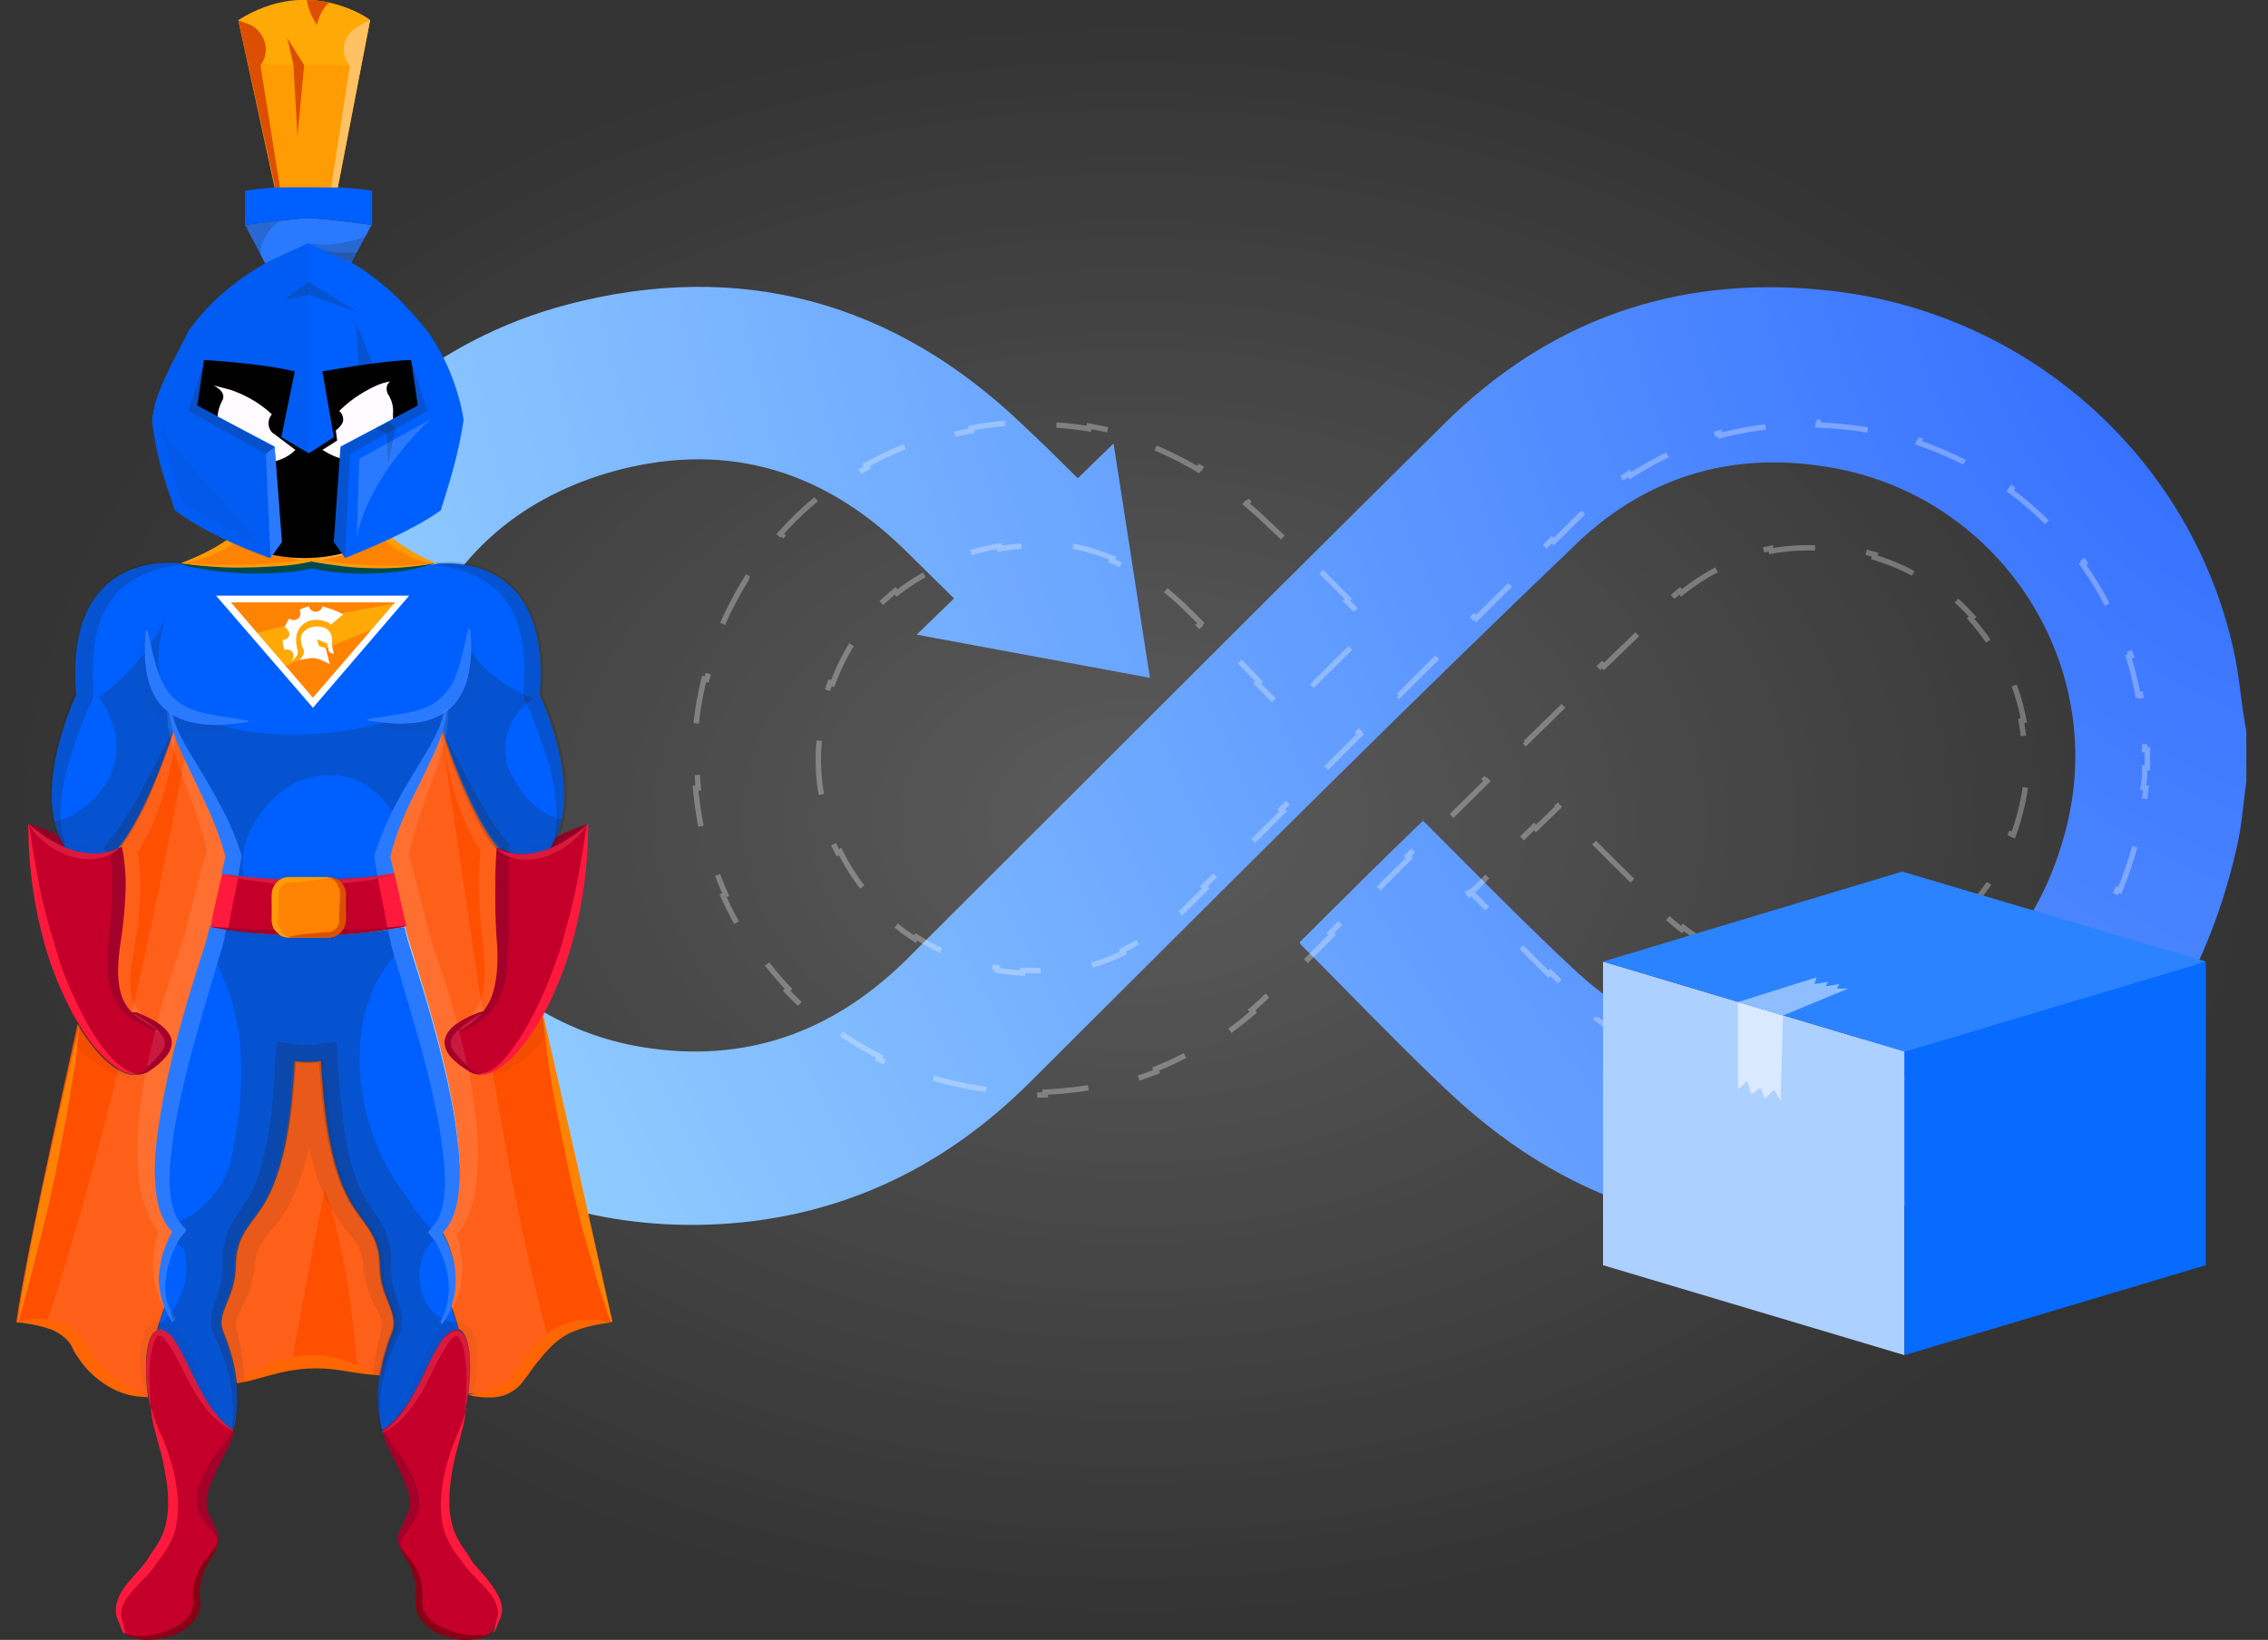 <svg width="419" height="303" viewBox="0 0 419 303" fill="none" xmlns="http://www.w3.org/2000/svg">
<rect x="0" y="0" width="419" height="303" fill="#333333" stroke="none"/>
<ellipse cx="209.5" cy="151.5" rx="209.5" ry="151.5" fill="url(#paint0_radial)" fill-opacity="0.2"/>
<path fill-rule="evenodd" clip-rule="evenodd" d="M414.502 148.336C414.658 146.987 414.813 145.649 415 144.343V135.157C415 134.887 414.932 134.617 414.864 134.347C414.797 134.077 414.729 133.806 414.729 133.536C414.404 131.699 414.165 129.862 413.926 128.025C413.568 125.269 413.211 122.513 412.56 119.757C404.426 83.823 373.79 57.075 336.646 53.563C309.534 50.861 285.946 59.236 266.697 78.419C244.455 100.404 222.333 122.509 200.252 144.574C189.226 155.591 178.211 166.598 167.196 177.576C153.639 190.815 137.643 196.488 118.936 193.516C88.028 188.653 66.881 157.852 74.472 127.322C79.624 107.058 92.366 93.279 112.429 87.335C133.034 81.391 151.199 86.254 166.653 101.114C168.561 103.016 170.469 104.887 172.367 106.748C173.668 108.024 174.965 109.295 176.253 110.568L169.358 117.265L212.441 125.24L205.726 81.943L199.116 88.363C195.842 85.101 192.536 81.859 189.156 78.689C165.298 55.724 136.83 47.889 104.838 56.264C56.578 68.963 29.466 120.838 45.733 168.119C58.476 205.404 95.891 230.801 138.728 225.668C158.791 223.236 175.871 214.32 190.241 200.001C194.964 195.294 199.687 190.582 204.412 185.868C232.78 157.565 261.233 129.177 290.284 101.385C303.298 88.416 319.294 83.282 337.459 86.254C368.638 91.118 389.243 121.648 381.923 152.179C377.043 172.442 364.3 186.222 343.966 192.165C323.632 197.839 305.196 192.976 290.013 178.386C283.294 172.096 276.881 165.654 270.543 159.288C268.442 157.177 266.35 155.075 264.257 152.989L262.901 151.638C255.039 159.203 247.718 166.498 240.127 174.063C240.127 174.334 240.398 174.604 240.669 174.874C243.642 177.836 246.614 180.858 249.596 183.889C255.591 189.984 261.626 196.119 267.781 201.892C290.827 223.506 318.21 231.612 348.846 223.777C384.092 214.861 405.511 191.355 413.373 155.961C413.906 153.485 414.206 150.892 414.502 148.336Z" fill="url(#paint1_radial)"/>
<path d="M396.716 138.546V141.843H396.216V141.846V141.849V141.852V141.855V141.859V141.862V141.865V141.868V141.871V141.874V141.878V141.881V141.884V141.887V141.89V141.893V141.897V141.9V141.903V141.906V141.909V141.912V141.916V141.919V141.922V141.925V141.928V141.931V141.935V141.938V141.941V141.944V141.947V141.95V141.954V141.957V141.96V141.963V141.966V141.969V141.973V141.976V141.979V141.982V141.985V141.989V141.992V141.995V141.998V142.001V142.004V142.008V142.011V142.014V142.017V142.02V142.023V142.027V142.03V142.033V142.036V142.039V142.042V142.046V142.049V142.052V142.055V142.058V142.062V142.065V142.068V142.071V142.074V142.077V142.081V142.084V142.087V142.09V142.093V142.097V142.1V142.103V142.106V142.109V142.112V142.116V142.119V142.122V142.125V142.128V142.132V142.135V142.138V142.141V142.144V142.147V142.151V142.154V142.157V142.16V142.163V142.167V142.17V142.173V142.176V142.179V142.182V142.186V142.189V142.192V142.195V142.198V142.202V142.205V142.208V142.211V142.214V142.218V142.221V142.224V142.227V142.23V142.233V142.237V142.24V142.243V142.246V142.249V142.253V142.256V142.259V142.262V142.265V142.269V142.272V142.275V142.278V142.281V142.285V142.288V142.291V142.294V142.297V142.3V142.304V142.307V142.31V142.313V142.316V142.32V142.323V142.326V142.329V142.332V142.336V142.339V142.342V142.345V142.348V142.352V142.355V142.358V142.361V142.364V142.368V142.371V142.374V142.377V142.38V142.384V142.387V142.39V142.393V142.396V142.4V142.403V142.406V142.409V142.412V142.416V142.419V142.422V142.425V142.428V142.432V142.435V142.438V142.441V142.444V142.448V142.451V142.454V142.457V142.46V142.464V142.467V142.47V142.473V142.476V142.48V142.483V142.486V142.489V142.492V142.496V142.499V142.502V142.505V142.509V142.512V142.515V142.518V142.521V142.525V142.528V142.531V142.534V142.537V142.541V142.544V142.547V142.55V142.553V142.557V142.56V142.563V142.566V142.569V142.573V142.576V142.579V142.582V142.586V142.589V142.592V142.595V142.598V142.602V142.605V142.608V142.611V142.614V142.618V142.621V142.624V142.627V142.631V142.634V142.637V142.64V142.643V142.647V142.65V142.653V142.656V142.66V142.663V142.666V142.669V142.672V142.676V142.679V142.682V142.685V142.688V142.692V142.695V142.698V142.701V142.705V142.708V142.711V142.714V142.717V142.721V142.724V142.727V142.73V142.734V142.737V142.74V142.743V142.746V142.75V142.753V142.756V142.759V142.763V142.766V142.769V142.772V142.776V142.779V142.782V142.785V142.788V142.792V142.795V142.798V142.801V142.805V142.808V142.811V142.814V142.817V142.821V142.824V142.827V142.83V142.834V142.837V142.84V142.843V142.847V142.85V142.853V142.856V142.859V142.863V142.866V142.869V142.872V142.876V142.879V142.882V142.885V142.889V142.892V142.895V142.898V142.902V142.905V142.908V142.911V142.914V142.918V142.921V142.924V142.927V142.931V142.934V142.937V142.94V142.944V142.947V142.95V142.953V142.957V142.96V142.963V142.966V142.97V142.973V142.976V142.979V142.982V142.986V142.989V142.992V142.995V142.999V143.002V143.005V143.008V143.012V143.015V143.018V143.021V143.025V143.028V143.031V143.034V143.038V143.041V143.044V143.047V143.051V143.054V143.057V143.06V143.064V143.067V143.07V143.073V143.077V143.08V143.083V143.086V143.09V143.093V143.096V143.099V143.103V143.106V143.109V143.112V143.116V143.119V143.122V143.125V143.129V143.132V143.135V143.138V143.142V143.145V143.148V143.151V143.155V143.158V143.161V143.164V143.168V143.171V143.174V143.177V143.181V143.184V143.187V143.19V143.194V143.197V143.2V143.203V143.207V143.21V143.213V143.216V143.22V143.223V143.226V143.23V143.233V143.236V143.239V143.243V143.246V143.249V143.252V143.256V143.259V143.262V143.265V143.269V143.272V143.275V143.278V143.282V143.285V143.288V143.291V143.295V143.298V143.301V143.305V143.308V143.311V143.314V143.318V143.321V143.324V143.327V143.331V143.334V143.337V143.34V143.344V143.347V143.35V143.354V143.357V143.36V143.363V143.367V143.37V143.373V143.376V143.38V143.383V143.386V143.39V143.393V143.396V143.399V143.403V143.406V143.409V143.412V143.416V143.419V143.422V143.426V143.429V143.432V143.435V143.439V143.442V143.445V143.448V143.452V143.455V143.456C396.118 144.136 396.034 144.827 395.952 145.521L396.448 145.58C396.418 145.838 396.388 146.097 396.358 146.356C396.227 147.489 396.095 148.631 395.923 149.758L395.428 149.682C395.323 150.373 395.203 151.055 395.059 151.723C394.735 153.182 394.379 154.612 393.99 156.013L394.472 156.147C393.659 159.079 392.706 161.886 391.611 164.565L391.148 164.376C390.011 167.16 388.721 169.803 387.279 172.302L387.712 172.552C386.209 175.155 384.542 177.604 382.709 179.895L382.318 179.583C380.476 181.884 378.466 184.025 376.288 186L376.623 186.37C374.446 188.344 372.101 190.154 369.588 191.797L369.314 191.378C366.9 192.956 364.329 194.378 361.6 195.64L361.81 196.094C359.188 197.307 356.423 198.373 353.513 199.288L353.363 198.811C351.979 199.247 350.561 199.649 349.109 200.016L349.108 200.016C347.391 200.455 345.689 200.824 344.002 201.123L344.089 201.616C340.536 202.246 337.048 202.571 333.628 202.598L333.624 202.098C330.09 202.127 326.63 201.835 323.248 201.231L323.16 201.723C319.705 201.106 316.329 200.167 313.038 198.914L313.216 198.447C310.011 197.228 306.885 195.708 303.842 193.896L303.586 194.325C300.644 192.574 297.781 190.552 294.998 188.267L295.316 187.881C293.988 186.791 292.678 185.64 291.387 184.429C289.731 182.876 288.086 181.285 286.45 179.673L286.099 180.029C283.376 177.346 280.679 174.604 277.992 171.873C277.469 171.341 276.946 170.809 276.423 170.278L276.779 169.928C275.164 168.288 273.551 166.656 271.938 165.049C271.894 165.005 271.856 164.967 271.821 164.93L271.459 165.275C271.369 165.181 271.289 165.087 271.241 164.993L271.325 164.951L271.549 165.175C272.912 163.816 274.264 162.47 275.612 161.129L275.26 160.775C277.969 158.081 280.666 155.412 283.425 152.719L283.774 153.076C285.128 151.754 286.497 150.427 287.889 149.087L287.781 148.974L287.786 148.969L288.272 149.454L287.919 149.808L288.163 150.05C289.665 151.547 291.167 153.056 292.677 154.572L292.747 154.643L293.101 154.29C296.13 157.332 299.183 160.398 302.31 163.44L301.961 163.798C303.507 165.302 305.071 166.8 306.659 168.287C307.963 169.54 309.301 170.694 310.671 171.749L310.976 171.353C313.852 173.567 316.867 175.336 320.008 176.649L319.815 177.111C323.108 178.489 326.539 179.374 330.087 179.754L330.14 179.257C333.524 179.62 337.017 179.518 340.604 178.942L340.683 179.436C342.391 179.162 344.118 178.782 345.864 178.295L345.869 178.293C347.598 177.788 349.252 177.204 350.831 176.543L350.638 176.082C353.975 174.686 356.968 172.944 359.615 170.87L359.923 171.264C362.717 169.076 365.13 166.523 367.158 163.626L366.748 163.339C368.683 160.574 370.264 157.49 371.486 154.102L371.956 154.272C372.538 152.658 373.039 150.977 373.46 149.232L373.46 149.231C373.887 147.45 374.183 145.669 374.356 143.898L373.858 143.85C374.209 140.236 374.037 136.663 373.397 133.215L373.889 133.124C373.227 129.551 372.07 126.11 370.48 122.893L370.031 123.115C368.454 119.922 366.444 116.952 364.064 114.296L364.436 113.963C362.045 111.294 359.285 108.937 356.216 106.984L355.947 107.405C352.991 105.524 349.745 104.021 346.266 102.979L346.409 102.5C344.705 101.99 342.945 101.589 341.137 101.307C339.566 101.05 338.016 100.876 336.489 100.786L336.459 101.285C333.28 101.097 330.203 101.275 327.239 101.815L327.149 101.323C324.054 101.887 321.078 102.841 318.234 104.18L318.447 104.632C315.719 105.917 313.113 107.562 310.638 109.563L310.323 109.175C309.134 110.136 307.975 111.179 306.848 112.301C305.635 113.462 304.423 114.625 303.212 115.788L303.559 116.149C301.135 118.478 298.717 120.812 296.305 123.152L295.957 122.793C293.543 125.133 291.134 127.477 288.729 129.826L289.079 130.184C286.674 132.533 284.274 134.885 281.877 137.241L281.527 136.884C279.129 139.241 276.736 141.601 274.345 143.963L274.697 144.319C272.305 146.682 269.917 149.047 267.532 151.414L267.18 151.059C264.793 153.427 262.409 155.796 260.028 158.167L260.38 158.521C257.997 160.892 255.616 163.265 253.237 165.637L252.884 165.283C250.503 167.656 248.123 170.03 245.745 172.403L246.098 172.757C245.919 172.936 245.74 173.114 245.561 173.293C243.36 175.489 241.159 177.684 238.959 179.877L238.606 179.523C237.416 180.71 236.226 181.896 235.036 183.082C233.787 184.326 232.511 185.512 231.206 186.64L231.532 187.018C228.834 189.349 226.012 191.431 223.064 193.253L222.801 192.828C219.828 194.666 216.726 196.235 213.492 197.525L213.678 197.99C210.453 199.276 207.097 200.287 203.607 201.009L203.506 200.519C201.82 200.868 200.103 201.149 198.354 201.361C196.589 201.573 194.837 201.712 193.1 201.78L193.12 202.28C189.512 202.422 185.972 202.264 182.521 201.828L182.584 201.332C179.05 200.885 175.611 200.145 172.294 199.136L172.149 199.614C168.73 198.574 165.439 197.25 162.303 195.67L162.528 195.224C159.376 193.635 156.381 191.786 153.573 189.702L153.275 190.104C150.427 187.991 147.769 185.639 145.33 183.077L145.692 182.733C143.274 180.194 141.074 177.446 139.119 174.518L138.703 174.796C136.748 171.867 135.036 168.759 133.597 165.499L134.054 165.297C133.348 163.698 132.708 162.063 132.137 160.393L132.137 160.392C131.584 158.785 131.101 157.169 130.687 155.55L130.203 155.674C129.35 152.339 128.786 148.987 128.497 145.647L128.996 145.604C128.702 142.218 128.694 138.844 128.953 135.514L128.455 135.475C128.721 132.072 129.264 128.713 130.07 125.432L130.556 125.551C131.361 122.271 132.431 119.068 133.747 115.977L133.287 115.781C134.618 112.655 136.2 109.641 138.016 106.774L138.438 107.041C140.238 104.199 142.268 101.502 144.513 98.983L144.14 98.651C146.39 96.127 148.853 93.78 151.513 91.643L151.826 92.033C154.43 89.941 157.224 88.052 160.192 86.398L159.949 85.962C162.876 84.33 165.97 82.925 169.218 81.776L169.385 82.247C170.959 81.69 172.57 81.193 174.215 80.76C176.001 80.293 177.772 79.896 179.527 79.57L179.435 79.078C183.133 78.391 186.762 78.014 190.318 77.945L190.327 78.445C194.015 78.374 197.622 78.636 201.145 79.227L201.228 78.734C204.836 79.339 208.358 80.287 211.79 81.574L211.614 82.042C214.955 83.295 218.211 84.872 221.379 86.77L221.636 86.341C224.687 88.169 227.654 90.292 230.536 92.707L230.214 93.09C231.583 94.237 232.933 95.451 234.263 96.731L234.268 96.736C235.91 98.276 237.529 99.841 239.134 101.419L239.485 101.062C241.571 103.113 243.632 105.185 245.687 107.25C246.81 108.379 247.932 109.507 249.055 110.628L248.702 110.982C250.183 112.46 251.667 113.93 253.162 115.379C251.917 116.618 250.671 117.848 249.424 119.076L249.775 119.433C249.326 119.875 248.876 120.318 248.427 120.761C246.143 123.009 243.859 125.258 241.575 127.55L241.221 127.197C239.993 128.428 238.765 129.673 237.537 130.936C237.088 130.458 236.625 129.979 236.153 129.5L235.797 129.85C235.242 129.287 234.673 128.72 234.099 128.148C233.488 127.539 232.871 126.924 232.257 126.299L232.613 125.949C232.032 125.357 231.455 124.758 230.89 124.148L230.89 124.148L230.885 124.142C229.902 123.114 228.906 122.098 227.903 121.089L227.548 121.441C225.905 119.79 224.238 118.155 222.559 116.508C222.202 116.159 221.845 115.809 221.488 115.458L221.838 115.101C220.83 114.112 219.82 113.117 218.811 112.111L218.811 112.111L218.804 112.105C217.489 110.84 216.145 109.674 214.774 108.609L214.467 109.004C211.567 106.751 208.546 104.955 205.406 103.625L205.601 103.164C202.285 101.759 198.837 100.867 195.263 100.498L195.212 100.996C191.818 100.645 188.308 100.774 184.685 101.391L184.601 100.898C182.89 101.19 181.156 101.589 179.398 102.096L179.395 102.097C177.673 102.607 176.025 103.197 174.449 103.865L174.645 104.326C171.332 105.732 168.353 107.488 165.713 109.578L165.402 109.186C162.634 111.377 160.232 113.93 158.2 116.827L158.609 117.114C156.677 119.869 155.084 122.941 153.832 126.312L153.364 126.138C152.768 127.744 152.249 129.415 151.808 131.152L151.807 131.154C151.364 132.937 151.055 134.721 150.874 136.496L151.372 136.547C151.003 140.166 151.171 143.748 151.815 147.208L151.323 147.3C151.988 150.878 153.155 154.326 154.755 157.552L155.202 157.33C156.788 160.528 158.805 163.505 161.187 166.171L160.814 166.504C163.211 169.186 165.973 171.557 169.035 173.525L169.305 173.104C172.27 175.01 175.52 176.533 178.991 177.587C180.679 178.1 182.421 178.502 184.207 178.783L184.129 179.276C184.129 179.277 184.13 179.277 184.13 179.277C185.746 179.533 187.336 179.701 188.899 179.782L188.925 179.282C192.194 179.45 195.34 179.229 198.368 178.632L198.464 179.123C201.622 178.501 204.651 177.475 207.554 176.06L207.335 175.611C210.105 174.262 212.76 172.553 215.304 170.497L215.619 170.886C216.837 169.902 218.03 168.839 219.196 167.7L219.2 167.696C220.39 166.51 221.58 165.324 222.77 164.137L222.417 163.783C224.796 161.411 227.175 159.037 229.554 156.662L229.908 157.016C232.285 154.642 234.663 152.267 237.042 149.891L236.688 149.537C238.65 147.578 240.611 145.618 242.573 143.657C242.989 143.242 243.405 142.826 243.821 142.411L244.174 142.765C246.551 140.39 248.929 138.015 251.307 135.639L250.954 135.285C253.331 132.911 255.709 130.536 258.088 128.162L258.442 128.515C260.82 126.142 263.199 123.769 265.58 121.396L265.227 121.042C267.607 118.669 269.988 116.298 272.371 113.927L272.724 114.282C275.106 111.912 277.49 109.543 279.875 107.175L279.522 106.82C281.908 104.453 284.294 102.087 286.683 99.722L287.035 100.078C288.229 98.895 289.423 97.714 290.618 96.533L290.62 96.531C291.713 95.442 292.825 94.402 293.957 93.412L293.627 93.035C295.984 90.972 298.424 89.118 300.944 87.477L301.217 87.896C303.798 86.215 306.464 84.759 309.211 83.527L309.007 83.071C311.809 81.815 314.696 80.79 317.665 79.998L317.794 80.481C320.702 79.706 323.689 79.156 326.754 78.831L326.701 78.334C329.691 78.017 332.754 77.914 335.885 78.026L335.867 78.525C337.37 78.579 338.89 78.682 340.425 78.835L340.428 78.835C342.028 78.987 343.611 79.198 345.175 79.469L345.26 78.976C348.465 79.53 351.589 80.327 354.611 81.348L354.451 81.822C357.496 82.851 360.437 84.111 363.25 85.58L363.482 85.137C366.346 86.634 369.079 88.346 371.659 90.255L371.361 90.657C373.932 92.559 376.348 94.657 378.586 96.93L378.942 96.58C381.198 98.871 383.275 101.339 385.15 103.963L384.743 104.254C386.591 106.841 388.241 109.581 389.67 112.454L390.118 112.232C391.54 115.091 392.746 118.081 393.712 121.183L393.235 121.332C393.707 122.847 394.122 124.389 394.477 125.956L394.478 125.96C394.668 126.765 394.823 127.572 394.958 128.383L395.451 128.301C395.644 129.46 395.794 130.619 395.945 131.779C396.009 132.273 396.073 132.766 396.141 133.26L395.645 133.328C395.756 134.143 395.877 134.962 396.022 135.782C396.025 135.904 396.041 136.018 396.061 136.121L396.552 136.028C396.57 136.124 396.594 136.22 396.618 136.316C396.642 136.412 396.666 136.508 396.685 136.605L396.193 136.698C396.208 136.777 396.216 136.842 396.216 136.898V136.901V136.905V136.908V136.911V136.914V136.917V136.921V136.924V136.927V136.93V136.933V136.937V136.94V136.943V136.946V136.95V136.953V136.956V136.959V136.962V136.966V136.969V136.972V136.975V136.978V136.982V136.985V136.988V136.991V136.995V136.998V137.001V137.004V137.007V137.011V137.014V137.017V137.02V137.023V137.027V137.03V137.033V137.036V137.04V137.043V137.046V137.049V137.052V137.056V137.059V137.062V137.065V137.068V137.072V137.075V137.078V137.081V137.084V137.088V137.091V137.094V137.097V137.101V137.104V137.107V137.11V137.113V137.117V137.12V137.123V137.126V137.129V137.133V137.136V137.139V137.142V137.146V137.149V137.152V137.155V137.158V137.162V137.165V137.168V137.171V137.174V137.178V137.181V137.184V137.187V137.191V137.194V137.197V137.2V137.203V137.207V137.21V137.213V137.216V137.219V137.223V137.226V137.229V137.232V137.236V137.239V137.242V137.245V137.248V137.252V137.255V137.258V137.261V137.264V137.268V137.271V137.274V137.277V137.281V137.284V137.287V137.29V137.293V137.297V137.3V137.303V137.306V137.309V137.313V137.316V137.319V137.322V137.326V137.329V137.332V137.335V137.338V137.342V137.345V137.348V137.351V137.354V137.358V137.361V137.364V137.367V137.37V137.374V137.377V137.38V137.383V137.387V137.39V137.393V137.396V137.399V137.403V137.406V137.409V137.412V137.416V137.419V137.422V137.425V137.428V137.432V137.435V137.438V137.441V137.444V137.448V137.451V137.454V137.457V137.461V137.464V137.467V137.47V137.473V137.477V137.48V137.483V137.486V137.489V137.493V137.496V137.499V137.502V137.506V137.509V137.512V137.515V137.518V137.522V137.525V137.528V137.531V137.534V137.538V137.541V137.544V137.547V137.551V137.554V137.557V137.56V137.563V137.567V137.57V137.573V137.576V137.579V137.583V137.586V137.589V137.592V137.596V137.599V137.602V137.605V137.608V137.612V137.615V137.618V137.621V137.625V137.628V137.631V137.634V137.637V137.641V137.644V137.647V137.65V137.653V137.657V137.66V137.663V137.666V137.67V137.673V137.676V137.679V137.682V137.686V137.689V137.692V137.695V137.698V137.702V137.705V137.708V137.711V137.715V137.718V137.721V137.724V137.727V137.731V137.734V137.737V137.74V137.744V137.747V137.75V137.753V137.756V137.76V137.763V137.766V137.769V137.773V137.776V137.779V137.782V137.785V137.789V137.792V137.795V137.798V137.801V137.805V137.808V137.811V137.814V137.818V137.821V137.824V137.827V137.83V137.834V137.837V137.84V137.843V137.847V137.85V137.853V137.856V137.859V137.863V137.866V137.869V137.872V137.876V137.879V137.882V137.885V137.888V137.892V137.895V137.898V137.901V137.904V137.908V137.911V137.914V137.917V137.921V137.924V137.927V137.93V137.933V137.937V137.94V137.943V137.946V137.95V137.953V137.956V137.959V137.962V137.966V137.969V137.972V137.975V137.979V137.982V137.985V137.988V137.991V137.995V137.998V138.001V138.004V138.008V138.011V138.014V138.017V138.02V138.024V138.027V138.03V138.033V138.037V138.04V138.043V138.046V138.049V138.053V138.056V138.059V138.062V138.066V138.069V138.072V138.075V138.078V138.082V138.085V138.088V138.091V138.095V138.098V138.101V138.104V138.107V138.111V138.114V138.117V138.12V138.124V138.127V138.13V138.133V138.136V138.14V138.143V138.146V138.149V138.153V138.156V138.159V138.162V138.165V138.169V138.172V138.175V138.178V138.182V138.185V138.188V138.191V138.194V138.198V138.201V138.204V138.207V138.211V138.214V138.217V138.22V138.224V138.227V138.23V138.233V138.236V138.24V138.243V138.246V138.249V138.253V138.256V138.259V138.262V138.265V138.269V138.272V138.275V138.278V138.282V138.285V138.288V138.291V138.294V138.298V138.301V138.304V138.307V138.311V138.314V138.317V138.32V138.324V138.327V138.33V138.333V138.336V138.34V138.343V138.346V138.349V138.353V138.356V138.359V138.362V138.365V138.369V138.372V138.375V138.378V138.382V138.385V138.388V138.391V138.395V138.398V138.401V138.404V138.407V138.411V138.414V138.417V138.42V138.424V138.427V138.43V138.433V138.437V138.44V138.443V138.446V138.449V138.453V138.456V138.459V138.462V138.466V138.469V138.472V138.475V138.479V138.482V138.485V138.488V138.491V138.495V138.498V138.501V138.504V138.508V138.511V138.514V138.517V138.521V138.524V138.527V138.53V138.533V138.537V138.54V138.543V138.546H396.716ZM271.696 164.821H271.581L271.688 164.768C271.69 164.774 271.696 164.793 271.696 164.821Z" stroke="white" stroke-opacity="0.3" stroke-dasharray="10 10"/>
<path d="M351.835 194.289L296.151 177.667V233.767L351.835 250.389V194.289Z" fill="#ACD0FF"/>
<path d="M321.084 201.354V185.147L329.396 187.641L328.98 203.432L327.733 201.354L326.071 203.016L325.24 200.939L323.578 202.185L322.747 199.692L321.084 201.354Z" fill="#D9E9FF"/>
<path d="M351.835 194.289L407.52 177.667V233.767L351.835 250.389V194.289Z" fill="#076BFF"/>
<path d="M351.42 161.045L296.151 177.667L351.836 194.289L407.52 177.667L351.42 161.045Z" fill="#2B83FF"/>
<path d="M335.629 180.576L321.084 185.147L329.396 187.641L341.447 182.654H339.369L339.784 181.823L337.291 182.238L337.707 181.407L335.213 181.823L335.629 180.576Z" fill="#8EBEFF"/>
<g clip-path="url(#clip0)">
<path d="M5.237 152.368C5.237 152.368 6.977 152.368 10.955 154.477C11.328 155.222 11.701 156.091 12.198 156.711C8.096 155.222 5.237 152.368 5.237 152.368Z" fill="#960027"/>
<path d="M102.683 154.726C106.661 152.616 108.401 152.368 108.401 152.368C108.401 152.368 105.542 155.222 101.441 156.835C102.062 156.091 102.435 155.346 102.683 154.726Z" fill="#960027"/>
<path d="M32.209 134.873C31.96 135.742 27.362 150.135 21.893 156.835C18.537 158.572 15.057 158.076 12.198 156.835C11.701 156.091 11.328 155.346 10.955 154.602C6.48 144.179 14.062 128.421 14.062 128.421C11.701 100.752 33.328 104.102 33.328 104.102C48.74 105.715 57.689 103.481 57.689 103.481C57.689 103.481 67.757 105.963 80.435 104.226C80.435 104.226 102.062 100.876 99.701 128.421C99.701 128.421 107.407 144.427 102.684 154.726C102.311 155.47 101.938 156.091 101.565 156.835C98.706 157.952 95.226 158.448 91.87 156.835C86.277 150.011 81.678 135.37 81.554 134.873C79.565 141.325 74.22 149.018 71.734 158.324C71.734 158.324 71.983 159.689 72.48 161.55C68.876 162.047 65.271 162.419 62.04 162.543C61.667 162.295 61.045 162.171 60.548 162.171H53.339C52.842 162.171 52.345 162.295 51.847 162.543C45.509 162.295 41.407 161.55 41.158 161.55C41.531 159.689 41.904 158.324 41.904 158.324C39.542 148.894 34.198 141.325 32.209 134.873ZM57.689 129.91L74.22 110.802H41.158L57.689 129.91Z" fill="#0060FF"/>
<path d="M100.198 187.358C95.599 195.796 90.13 200.014 86.65 197.905C84.04 196.292 82.672 194.803 82.299 193.438C81.429 190.584 84.785 188.475 88.39 187.11L89.384 186.738C91.249 184.256 92.243 180.658 91.994 174.206C91.373 161.178 91.994 156.711 91.994 156.711C95.35 158.448 98.831 157.952 101.689 156.711C105.667 155.098 108.65 152.244 108.65 152.244C108.525 166.513 104.797 179.045 100.198 187.358Z" fill="#C4002A"/>
<path d="M86.525 287.987C88.141 290.841 93.983 295.059 91.87 299.154C90.751 301.263 91.621 302.256 87.022 302.504C83.791 302.628 76.457 300.395 77.452 295.183C77.452 295.183 77.825 291.709 75.836 288.607C74.22 286.25 72.977 285.009 73.972 282.651C75.836 278.309 77.576 277.936 72.356 268.382C71.61 267.017 71.113 265.653 70.616 264.164C76.582 260.317 78.943 250.763 82.051 246.917C82.921 245.8 83.915 245.304 84.661 245.676C86.277 246.296 87.271 250.267 86.401 257.587C86.277 258.332 86.152 259.2 86.028 260.069C85.78 261.806 85.407 263.667 84.785 265.528C79.938 282.031 84.909 285.133 86.525 287.987Z" fill="#C4002A"/>
<path d="M70.119 254.113C70.616 251.011 71.486 248.281 72.356 246.172C73.723 242.698 70.119 239.596 70.119 234.136C70.119 228.677 67.881 226.816 65.52 223.466C60.424 216.145 59.678 203.365 59.181 196.044C56.695 196.416 54.333 196.044 54.333 196.044C53.836 203.365 53.09 216.145 47.994 223.466C45.757 226.816 43.395 228.677 43.395 234.136C43.395 239.596 39.667 242.698 41.158 246.172C42.153 248.654 43.271 251.88 43.644 255.602C43.893 258.456 43.893 261.434 43.023 264.412C37.056 260.565 34.695 251.011 31.587 247.165C30.717 246.048 29.723 245.552 29.102 245.8C29.474 244.311 29.972 242.822 30.593 241.209C27.983 234.26 32.209 227.684 32.209 227.684C26.74 222.349 29.226 207.087 32.582 193.811C35.192 183.512 38.424 174.579 38.797 172.469C38.921 172.097 38.921 171.725 39.045 171.353C39.045 171.353 44.017 172.345 51.599 172.717C52.096 173.09 52.717 173.214 53.339 173.214H60.548C61.169 173.214 61.791 173.09 62.288 172.717C66.265 172.469 70.367 172.097 74.717 171.353C74.842 171.725 74.842 172.097 74.966 172.469C75.463 174.579 78.57 183.636 81.181 193.811C84.537 207.087 87.022 222.349 81.554 227.684C81.554 227.684 85.78 234.26 83.169 241.209C83.791 242.822 84.288 244.435 84.661 245.8C83.915 245.552 83.045 245.924 82.051 247.041C78.819 251.011 76.582 260.441 70.616 264.287C69.621 260.813 69.621 257.339 70.119 254.113Z" fill="#0060FF"/>
<path opacity="0.2" d="M103.802 151.376C99.328 150.508 95.723 146.413 93.734 141.45C92.616 136.115 94.356 131.772 98.706 129.042C92.864 126.933 88.638 123.334 86.153 118.868C85.655 124.699 83.294 129.662 77.576 131.524C63.904 136.487 46.503 137.728 34.073 131.524C28.107 128.174 28.605 120.605 30.718 113.408C28.48 119.612 23.384 125.072 18.164 128.918C19.158 129.911 19.904 131.276 20.401 132.764C24.13 141.45 17.915 148.895 11.7 151.376C11.203 151.5 10.582 151.624 10.085 151.748C10.333 152.741 10.582 153.61 10.955 154.478C11.328 155.223 11.7 156.091 12.198 156.712C15.056 157.828 18.537 158.325 21.893 156.712C27.362 150.011 31.96 135.618 32.209 134.75C34.198 141.202 39.667 148.771 42.028 158.201C42.028 158.201 41.655 159.565 41.282 161.427C41.407 161.427 42.774 161.675 45.136 161.923C43.147 153.486 51.475 145.172 56.446 143.932C64.65 141.574 69.994 145.42 73.847 152.121C76.458 145.545 80.062 139.837 81.554 134.874C81.678 135.37 86.277 150.011 91.87 156.836C95.226 158.573 98.706 158.076 101.565 156.836C102.062 156.215 102.435 155.471 102.684 154.726C103.181 153.61 103.554 152.493 103.802 151.376Z" fill="#212121"/>
<path opacity="0.2" d="M81.056 228.429C78.571 226.319 76.582 223.466 74.966 220.86C65.52 209.072 61.667 185.994 75.339 174.082C75.09 173.338 74.966 172.717 74.842 172.345C74.718 171.973 74.718 171.601 74.593 171.229C70.367 171.973 66.141 172.469 62.164 172.593C61.667 172.966 61.045 173.09 60.424 173.09H53.215C52.593 173.09 51.972 172.842 51.475 172.593C44.017 172.221 39.045 171.229 39.045 171.229C38.921 171.601 38.921 171.973 38.797 172.345C38.672 172.966 38.3 174.082 37.802 175.571C38.548 175.571 38.921 175.695 38.921 176.068C46.379 188.475 45.136 202.124 42.65 214.532C40.661 221.108 36.311 224.706 31.215 226.443C31.463 226.816 31.836 227.188 32.085 227.56C32.085 227.56 31.588 228.305 31.09 229.545C32.333 229.67 33.079 229.918 33.949 230.786C35.441 236.122 33.203 241.953 29.226 244.807C29.102 245.179 28.977 245.552 28.977 245.8C29.723 245.552 30.593 245.924 31.463 247.165C34.695 251.135 36.932 260.689 42.898 264.412C43.768 261.434 43.893 258.456 43.52 255.602C43.147 251.88 42.028 248.529 41.034 246.172C39.542 242.698 43.271 239.596 43.271 234.136C43.271 228.677 45.508 226.816 47.87 223.466C52.966 216.145 53.712 203.365 54.209 196.044C54.209 196.044 56.446 196.416 59.056 196.044C59.554 203.365 60.3 216.145 65.395 223.466C67.633 226.816 69.994 228.677 69.994 234.136C69.994 239.596 73.723 242.698 72.232 246.172C71.362 248.281 70.367 251.011 69.994 254.113C69.497 257.339 69.497 260.813 70.492 264.412C76.458 260.565 78.819 251.011 81.927 247.165C82.797 246.048 83.791 245.552 84.537 245.924C84.412 245.428 84.164 244.807 84.04 244.311C83.045 244.187 82.051 243.814 81.181 243.318C77.079 241.085 75.588 232.027 81.056 228.429Z" fill="#212121"/>
<path d="M74.22 110.678L57.689 129.91L41.158 110.678H74.22Z" fill="#FF8303"/>
<path d="M46.751 117.13L52.096 123.334C57.813 120.729 63.655 118.247 69.621 116.014L73.599 111.423C64.525 112.912 55.576 114.773 46.751 117.13Z" fill="#FFA906"/>
<path d="M72.48 161.551C73.102 164.281 73.972 168.251 74.718 171.229C70.492 171.973 66.266 172.47 62.288 172.594C63.158 171.973 63.655 171.105 63.655 169.988V165.149C63.655 163.908 63.034 162.916 62.04 162.419C65.271 162.295 68.876 162.047 72.48 161.551Z" fill="#C4002A"/>
<path d="M71.859 99.139C75.588 102.117 80.311 104.102 80.311 104.102C67.757 105.963 57.689 103.481 57.689 103.481C57.689 103.481 65.644 101.992 71.859 99.139Z" fill="#FF8303"/>
<path d="M51.847 162.543C52.345 162.295 52.842 162.171 53.339 162.171H60.548C61.045 162.171 61.542 162.295 62.04 162.543C63.034 163.039 63.655 164.156 63.655 165.273V170.112C63.655 171.229 63.034 172.097 62.288 172.718C61.791 173.09 61.169 173.214 60.548 173.214H53.339C52.718 173.214 52.096 172.966 51.599 172.718C50.729 172.097 50.232 171.229 50.232 170.112V165.273C50.232 164.032 50.977 163.039 51.847 162.543Z" fill="#FF8303"/>
<path d="M51.847 162.543C50.853 163.04 50.232 164.156 50.232 165.273V170.112C50.232 171.229 50.729 172.097 51.599 172.718C44.017 172.222 39.045 171.229 39.045 171.229C39.667 168.251 40.537 164.281 41.282 161.551C41.531 161.551 45.508 162.295 51.847 162.543Z" fill="#C4002A"/>
<path d="M42.65 99.387C42.898 99.511 52.469 102.985 57.689 103.481C57.689 103.481 48.74 105.715 33.328 104.226C33.328 104.102 38.548 102.241 42.65 99.387Z" fill="#FF8303"/>
<path d="M43.147 264.412C42.774 265.777 42.277 267.266 41.531 268.63C36.311 278.185 38.051 278.681 39.915 282.899C40.91 285.257 39.667 286.498 38.051 288.855C36.062 291.833 36.435 295.431 36.435 295.431C37.429 300.643 30.096 302.876 26.864 302.752C22.266 302.504 23.011 301.511 22.017 299.402C19.904 295.183 25.622 291.089 27.237 288.235C28.853 285.381 33.949 282.279 29.102 265.901C28.48 263.915 28.107 262.178 27.859 260.317C27.735 259.573 27.61 258.952 27.486 258.332C26.492 250.763 27.486 246.544 29.102 246.048C29.848 245.8 30.718 246.172 31.588 247.413C34.819 251.011 37.057 260.565 43.147 264.412Z" fill="#C4002A"/>
<path d="M100.198 187.358C95.599 195.796 90.13 200.014 86.65 197.905C84.039 196.292 82.672 194.803 82.299 193.438C81.429 190.584 84.785 188.475 88.39 187.11L89.384 186.738C91.249 184.256 92.243 180.658 91.994 174.206C91.373 161.178 91.994 156.711 91.994 156.711C86.401 149.887 81.802 135.245 81.678 134.749C79.689 141.201 74.344 148.894 71.859 158.2C71.859 158.2 72.107 159.565 72.604 161.426C73.226 164.156 74.096 168.126 74.842 171.104C74.966 171.476 74.966 171.849 75.09 172.221C75.588 174.33 78.695 183.388 81.305 193.562C84.661 206.839 87.147 222.1 81.678 227.436C81.678 227.436 85.904 234.012 83.294 240.96C83.915 242.573 84.412 244.186 84.785 245.551C86.401 246.172 87.395 250.142 86.525 257.463C90.503 257.711 93.734 257.091 95.475 254.857C100.073 248.777 102.435 243.69 113.124 244.186C112.876 244.31 102.311 197.036 100.198 187.358Z" fill="#FF4F00"/>
<path d="M65.644 223.465C60.548 216.145 59.802 203.365 59.305 196.044C56.819 196.416 54.458 196.044 54.458 196.044C53.96 203.365 53.215 216.145 48.118 223.465C45.881 226.815 43.52 228.677 43.52 234.136C43.52 239.596 39.791 242.698 41.282 246.172C42.277 248.653 43.395 251.879 43.768 255.602C50.107 252.996 55.079 250.142 63.779 252.376C65.892 252.872 68.005 253.492 70.243 254.113C70.74 251.011 71.61 248.281 72.48 246.172C73.847 242.698 70.243 239.596 70.243 234.136C70.118 228.677 67.881 226.815 65.644 223.465Z" fill="#FF4F00"/>
<path d="M41.904 158.324C39.542 148.894 34.073 141.325 32.085 134.873C31.836 135.742 27.237 150.135 21.768 156.835C21.768 156.835 23.509 161.302 21.768 174.33C20.774 181.651 21.768 185.001 23.757 187.11L25.249 187.234C28.853 188.723 32.209 190.833 31.339 193.562C30.966 194.927 29.599 196.416 26.989 198.029C23.633 200.138 18.661 196.54 14.311 189.22C14.311 189.716 4.864 230.786 3 244.31C3 244.31 11.825 243.194 14.435 248.529C16.424 252.376 20.525 256.966 27.237 258.207H27.362C26.367 250.638 27.362 246.42 28.977 245.923C29.35 244.435 29.848 242.946 30.469 241.333C27.859 234.384 32.085 227.808 32.085 227.808C26.616 222.473 29.102 207.211 32.458 193.935C35.068 183.636 38.299 174.702 38.672 172.593C38.797 172.221 38.797 171.848 38.921 171.476C39.542 168.498 40.412 164.528 41.158 161.798C41.655 159.565 41.904 158.324 41.904 158.324Z" fill="#FF4F00"/>
<path opacity="0.1" d="M86.525 197.905C83.915 196.292 82.548 194.803 82.175 193.438C81.305 190.584 84.661 188.475 88.266 187.11L89.135 186.862C86.525 169.615 84.164 152.368 81.429 135.121C79.316 141.573 74.096 149.018 71.734 158.324C71.734 158.324 71.983 159.689 72.48 161.55C73.102 164.28 73.972 168.25 74.717 171.228C74.842 171.6 74.842 171.972 74.966 172.345C75.463 174.454 78.57 183.512 81.181 193.686C84.537 206.963 87.022 222.224 81.554 227.56C81.554 227.56 85.78 234.136 83.169 241.084C83.791 242.697 84.288 244.31 84.661 245.675C86.277 246.296 87.271 250.266 86.401 257.587C90.379 257.835 93.61 257.214 95.35 254.981C97.463 252.127 99.079 249.522 101.316 247.536C96.966 231.158 93.734 214.531 91 197.781C89.384 198.649 87.768 198.649 86.525 197.905Z" fill="white"/>
<path opacity="0.1" d="M70.118 234.136C70.118 228.677 67.881 226.815 65.52 223.465C60.424 216.145 59.678 203.365 59.181 196.044C56.695 196.416 54.333 196.044 54.333 196.044C53.836 203.365 53.09 216.145 47.994 223.465C45.757 226.815 43.395 228.677 43.395 234.136C43.395 239.596 39.666 242.698 41.158 246.172C42.152 248.653 43.271 251.879 43.644 255.602C47.124 254.237 50.231 252.624 53.836 252.003C55.825 241.333 57.689 230.786 60.051 219.743C63.531 230.538 65.147 241.705 66.017 253.12C67.384 253.492 68.751 253.865 70.118 254.237C70.616 251.135 71.486 248.405 72.356 246.296C73.847 242.698 70.118 239.596 70.118 234.136Z" fill="white"/>
<path opacity="0.1" d="M34.198 139.836C31.215 155.47 27.983 171.352 24.378 186.986L25.373 187.11C28.977 188.599 32.333 190.708 31.463 193.438C31.09 194.803 29.723 196.292 27.113 197.905C25.621 198.773 23.881 198.649 21.893 197.408C18.04 213.29 13.689 229.048 8.593 244.558C10.83 245.055 13.316 246.171 14.435 248.405C16.424 252.251 20.525 256.842 27.237 258.083H27.361C26.367 250.514 27.361 246.295 28.977 245.799C29.35 244.31 29.847 242.821 30.469 241.208C27.859 234.26 32.085 227.684 32.085 227.684C26.616 222.348 29.102 207.087 32.458 193.81C35.068 183.512 38.299 174.578 38.672 172.469C38.797 172.096 38.797 171.724 38.921 171.352C39.542 168.374 40.412 164.404 41.158 161.674C41.531 159.813 41.904 158.448 41.904 158.448C40.164 151.251 36.684 145.171 34.198 139.836Z" fill="white"/>
<path d="M23.881 186.986L25.373 187.11C28.977 188.599 32.333 190.708 31.463 193.438C31.09 194.803 29.723 196.292 27.113 197.905C23.757 200.014 18.785 196.416 14.435 189.095C9.463 180.658 5.237 167.506 5.237 152.368C5.237 152.368 8.096 155.222 12.073 156.835C14.932 157.952 18.412 158.448 21.768 156.835C21.768 156.835 23.509 161.302 21.768 174.33C20.898 181.527 21.893 184.877 23.881 186.986Z" fill="#C4002A"/>
<path d="M112.876 244.31C112.006 242.077 111.26 239.72 110.514 237.362L108.525 230.29C107.158 225.575 106.039 220.86 105.045 216.145C104.051 211.43 103.056 206.591 102.186 201.876L101.068 194.679C100.819 192.197 100.446 189.84 100.198 187.358H100.322L106.785 215.772L113.124 244.186L112.876 244.31Z" fill="#FF8303"/>
<path d="M86.401 257.711C89.011 257.339 91.746 256.967 93.486 255.478C93.859 255.106 94.232 254.733 94.605 254.237L95.723 252.624C96.469 251.507 97.215 250.391 98.085 249.398C98.955 248.405 99.949 247.289 101.068 246.42C102.187 245.552 103.554 244.807 104.921 244.435C107.655 243.566 110.514 243.69 113 244.311C110.39 244.683 107.78 245.179 105.542 246.172C103.305 247.165 101.565 248.902 99.949 250.887C99.079 251.88 98.333 252.872 97.588 253.989L96.345 255.602C95.848 256.222 95.226 256.719 94.605 257.091C93.237 257.959 91.87 258.208 90.503 258.208C89.136 258.208 87.769 258.084 86.401 257.711Z" fill="#FF6603"/>
<path d="M43.768 255.602C45.633 254.237 47.621 253.12 49.734 252.128C51.847 251.135 54.209 250.515 56.695 250.391C59.181 250.267 61.542 250.639 63.78 251.383C66.017 252.128 68.13 252.996 70.119 254.113C67.757 253.989 65.52 253.617 63.283 253.244C61.045 252.872 58.932 252.748 56.819 252.872C54.706 252.996 52.593 253.369 50.356 253.989C48.367 254.485 46.13 255.23 43.768 255.602Z" fill="#FF6603"/>
<path d="M3.124 244.311C5.486 243.566 8.22 243.442 10.706 244.187C11.949 244.559 13.316 245.179 14.311 246.172C14.808 246.668 15.305 247.289 15.554 247.909C15.802 248.405 16.051 248.902 16.424 249.398C17.667 251.383 19.158 253.12 21.023 254.485C22.887 255.974 25 257.091 27.237 258.083C24.752 258.208 22.141 257.463 19.904 256.098C17.667 254.733 15.678 252.872 14.311 250.639C13.938 250.142 13.565 249.522 13.316 248.902C13.068 248.405 12.819 248.033 12.446 247.661C11.825 246.916 10.831 246.296 9.836 245.8C7.972 245.055 5.61 244.559 3.124 244.311Z" fill="#FF6603"/>
<path d="M14.684 189.096C14.559 191.453 14.186 193.811 13.938 196.168L12.819 203.117C12.073 207.708 11.079 212.422 10.209 217.013C9.215 221.604 8.22 226.195 6.977 230.786L5.237 237.61L3.373 244.435H3.249C3.87 239.72 4.74 235.129 5.61 230.538C6.48 225.947 7.475 221.356 8.469 216.765C10.458 207.583 12.571 198.402 14.684 189.22V189.096Z" fill="#FF8303"/>
<path opacity="0.1" d="M32.458 134.873C32.333 136.982 32.085 139.092 31.588 141.077C31.215 143.186 30.593 145.172 30.096 147.157C29.475 149.142 28.729 151.127 27.859 153.113C26.864 155.098 25.87 156.959 24.503 158.82L25 155.594C25.124 155.966 25.124 155.966 25.124 156.09L25.249 156.463L25.373 157.207C25.497 157.703 25.497 158.076 25.622 158.572C25.746 159.441 25.87 160.309 25.87 161.178C25.994 162.915 25.994 164.528 25.87 166.141C25.746 167.754 25.622 169.367 25.497 170.98L25.124 173.337L24.752 175.571C24.254 178.425 23.757 181.278 24.254 183.76C24.503 185.001 25 186.117 25.994 187.11C26.864 188.227 28.107 189.219 29.226 190.46L28.977 190.832C27.735 189.964 26.367 189.219 25 188.351C23.757 187.358 22.639 186.117 22.141 184.629C21.023 181.651 21.271 178.425 21.52 175.323C21.893 172.221 22.266 169.119 22.266 166.141C22.266 164.652 22.266 163.039 22.266 161.55C22.141 160.061 22.017 158.448 21.644 157.083V156.835L21.768 156.711C23.011 155.222 24.13 153.485 25.124 151.748C26.119 150.011 26.989 148.149 27.859 146.288C29.475 142.566 30.966 138.844 32.209 134.997L32.458 134.873Z" fill="white"/>
<path opacity="0.1" d="M81.802 134.749C83.045 138.596 84.537 142.442 86.153 146.04C87.023 147.901 87.893 149.763 88.887 151.5C89.881 153.237 91 154.974 92.243 156.463L92.367 156.587V156.711C92.119 159.689 92.119 162.791 92.119 165.769C92.119 168.747 92.243 171.849 92.367 174.827C92.367 177.928 92.367 181.03 91.249 183.884C90.751 185.373 89.881 186.738 88.763 187.731C87.644 188.847 86.401 189.716 85.158 190.585L84.91 190.212C85.904 189.096 87.023 187.979 87.768 186.738C88.514 185.621 89.011 184.381 89.26 183.016C89.757 180.41 89.508 177.68 89.26 174.827L88.763 170.236C88.638 168.747 88.638 167.134 88.514 165.645C88.514 164.156 88.39 162.543 88.514 160.93L88.638 158.572L88.763 157.331C88.763 156.959 88.887 156.587 88.887 155.967L89.633 158.448C88.141 156.587 87.147 154.602 86.277 152.741C85.407 150.755 84.661 148.77 84.04 146.785C83.418 144.8 82.921 142.814 82.548 140.705C82.175 138.72 81.802 136.61 81.802 134.501V134.749Z" fill="white"/>
<path d="M20.153 157.456C20.153 157.456 20.153 157.704 20.277 157.704L20.401 158.2C20.401 158.572 20.526 158.82 20.526 159.193C20.65 159.937 20.65 160.557 20.65 161.302C20.65 162.791 20.65 164.28 20.65 165.769C20.65 167.258 20.526 168.747 20.401 170.236C20.277 171.725 20.153 173.213 20.028 174.827C19.904 176.44 19.904 178.053 20.028 179.666C20.153 181.279 20.401 183.016 21.147 184.629C21.893 186.242 23.26 187.607 24.627 188.475C25.994 189.344 27.486 189.964 28.853 190.584L28.977 190.336C27.735 189.468 26.367 188.723 25.124 187.731C23.881 186.738 23.011 185.497 22.514 184.132C21.52 181.279 21.768 178.053 22.141 175.075C22.638 171.973 23.011 168.871 23.136 165.769C23.26 164.156 23.26 162.667 23.136 161.054C23.011 159.565 22.887 158.076 22.514 156.463L20.153 157.456Z" fill="#A3002A"/>
<path opacity="0.2" d="M22.141 156.835C23.384 155.222 24.503 153.485 25.373 151.748C26.367 150.011 27.237 148.15 27.983 146.288C29.599 142.566 30.966 138.72 32.209 134.873L31.96 134.749L29.226 140.208C28.232 141.946 27.362 143.807 26.367 145.544C25.497 147.281 24.503 149.018 23.384 150.755C22.39 152.492 21.271 153.981 20.028 155.47L19.158 156.463L19.655 157.579L22.141 156.835Z" fill="#212121"/>
<path opacity="0.2" d="M93.983 157.579C93.983 157.455 93.983 157.207 93.983 157.083L94.107 156.091L93.61 155.47C92.492 154.105 91.373 152.492 90.254 150.755C89.26 149.018 88.266 147.405 87.271 145.544C86.277 143.807 85.407 141.946 84.412 140.208L81.678 134.749L81.429 134.873C82.672 138.72 84.04 142.566 85.655 146.288C86.525 148.15 87.396 150.011 88.266 151.748C89.136 153.361 90.13 155.098 91.373 156.587L93.983 157.579Z" fill="#212121"/>
<path d="M91.497 156.587C91.621 156.711 91.621 156.711 91.746 156.835C91.497 159.813 91.497 162.915 91.497 165.893C91.497 168.995 91.621 171.973 91.87 175.075C91.994 178.053 91.87 181.155 90.876 184.008C90.379 185.373 89.508 186.738 88.514 187.731C87.52 188.847 86.277 189.716 84.909 190.46L85.034 190.709C86.525 190.088 87.893 189.344 89.135 188.351C90.379 187.358 91.497 185.994 92.243 184.381C92.989 182.892 93.362 181.279 93.61 179.666C93.859 178.053 93.983 176.44 93.983 174.826V165.769V161.302C93.983 160.061 93.983 158.696 94.107 157.455L91.497 156.587Z" fill="#A3002A"/>
<path opacity="0.2" d="M33.328 104.35C30.345 104.722 27.361 105.591 25 106.956C23.757 107.576 22.763 108.445 21.893 109.313C21.023 110.182 20.277 111.174 19.655 112.291C19.034 113.408 18.537 114.525 18.164 115.765C17.791 117.006 17.542 118.371 17.418 119.612C17.045 122.341 17.169 125.071 17.294 127.925V128.918L16.921 129.662C16.424 130.531 15.927 131.771 15.554 132.764C15.056 133.881 14.684 134.873 14.311 135.99C13.938 137.107 13.565 138.224 13.192 139.34C12.819 140.457 12.57 141.574 12.198 142.69C11.949 143.807 11.7 144.924 11.576 146.04C11.328 147.157 11.328 148.274 11.203 149.515C11.079 151.872 11.328 154.106 12.198 156.463L11.949 156.711C10.582 154.602 9.712 152.244 9.463 149.763C9.09 147.281 9.215 144.8 9.587 142.318C9.96 139.837 10.457 137.479 11.203 134.997C11.949 132.64 12.695 130.282 13.813 128.049V128.173C13.565 125.071 13.565 122.093 14.062 118.991C14.559 116.013 15.429 112.911 17.294 110.43C19.034 107.824 21.644 105.839 24.503 104.846C27.361 103.73 30.593 103.481 33.576 103.854L33.328 104.35Z" fill="#212121"/>
<path d="M44.017 99.759C43.644 100.007 43.271 100.379 42.898 100.628C41.407 101.496 39.915 102.365 38.424 102.861C37.678 103.109 36.808 103.357 36.062 103.606C35.192 103.73 34.446 103.978 33.576 104.102V103.978C36.684 102.861 39.667 101.372 42.277 99.511C42.401 99.387 42.65 99.263 42.774 99.139L44.017 99.759Z" fill="#FF9C03"/>
<g opacity="0.2">
<path opacity="0.2" d="M27.237 116.386C26.989 118.991 26.989 121.597 27.486 124.079C27.983 126.56 29.102 129.042 31.09 130.655C32.955 132.268 35.565 133.012 38.175 133.261C40.785 133.509 43.395 133.261 45.881 132.888V133.136C43.395 134.377 40.785 135.122 37.927 135.246C36.559 135.37 35.068 135.122 33.576 134.749C32.085 134.377 30.718 133.633 29.475 132.516C28.232 131.399 27.237 130.159 26.616 128.67C25.994 127.305 25.622 125.816 25.497 124.327C25.249 121.473 25.746 118.743 26.864 116.262L27.237 116.386Z" fill="#212121"/>
</g>
<path opacity="0.1" d="M31.905 130.903C32.154 133.26 32.9 135.618 33.894 137.727C34.888 139.96 36.007 142.07 37.001 144.303C39.114 148.646 41.227 153.113 42.47 157.828V157.952V158.076L40.481 166.761L39.487 171.104C39.239 172.593 38.741 174.082 38.368 175.447C36.628 181.154 34.888 186.862 33.397 192.57C31.905 198.277 30.538 204.109 29.916 210.065C29.544 213.043 29.419 216.021 29.668 218.874C29.792 220.363 30.041 221.852 30.538 223.217C31.035 224.582 31.657 225.947 32.651 226.939L32.775 227.064L32.651 227.312C31.905 228.552 31.284 229.917 30.911 231.282C30.538 232.647 30.289 234.136 30.165 235.501C30.041 238.355 30.911 241.333 32.527 243.69L32.154 243.938C31.159 242.821 30.165 241.581 29.544 240.092C28.922 238.603 28.425 236.99 28.301 235.377C28.176 233.764 28.301 232.151 28.549 230.414C28.674 229.545 28.922 228.801 29.171 228.056C29.419 227.188 29.668 226.567 30.165 225.575L30.538 228.801C28.922 227.436 27.928 225.699 27.182 224.086C26.436 222.349 26.063 220.736 25.815 218.998C25.318 215.648 25.318 212.422 25.442 209.32C25.69 206.218 26.063 203.116 26.561 200.014C27.058 196.912 27.803 194.059 28.549 191.081C29.916 185.125 31.905 179.417 33.77 173.71L34.391 171.6L34.64 170.732L34.888 169.615L36.007 165.272L37.126 160.93L38.368 156.587V158.2C37.995 155.966 37.374 153.857 36.628 151.624C36.007 149.39 35.137 147.157 34.267 144.923C33.521 142.566 32.527 140.333 31.905 137.851C31.532 136.61 31.284 135.369 31.035 134.129C30.911 132.888 30.787 131.523 30.911 130.282L31.905 130.903Z" fill="white"/>
<path d="M25 198.402C25.746 198.277 26.367 197.905 26.864 197.409C27.486 196.913 27.983 196.416 28.48 195.92C29.475 194.927 30.469 193.811 30.469 192.818C30.469 192.322 30.469 191.949 30.096 191.453C29.723 190.957 29.35 190.461 28.853 190.088C28.356 189.592 27.735 189.22 27.113 188.723C26.492 188.351 25.87 187.979 25.249 187.483H25.373C24.876 187.359 24.379 187.234 23.881 187.11V186.986L25.373 187.11C26.74 187.731 28.232 188.351 29.475 189.22C30.096 189.716 30.718 190.212 31.09 190.833C31.588 191.453 31.836 192.322 31.712 193.066C31.463 194.679 30.221 195.796 29.102 196.789C28.48 197.285 27.859 197.657 27.237 198.153C26.492 198.402 25.746 198.65 25 198.402Z" fill="#A3002A"/>
<path opacity="0.05" d="M14.559 188.6C14.808 189.096 15.181 189.592 15.429 190.089C16.548 191.95 17.915 193.687 19.407 195.176C20.898 196.665 22.763 198.154 24.876 198.278V198.65C24.254 198.774 23.633 198.774 23.011 198.774C22.39 198.65 21.768 198.526 21.147 198.278C20.028 197.905 18.91 197.161 17.915 196.541C16.299 195.3 14.808 193.935 13.565 192.446L14.559 188.6Z" fill="#212121"/>
<g opacity="0.2">
<path opacity="0.2" d="M5.362 152.244C6.853 152.74 8.345 153.361 9.588 153.981C10.955 154.478 12.198 155.098 13.565 155.47C14.808 155.966 16.175 156.215 17.542 156.463C18.91 156.711 20.277 156.711 21.893 156.587L22.017 156.711C20.65 157.455 19.158 157.828 17.542 157.828C16.051 157.828 14.435 157.58 12.944 157.083C10.085 156.091 7.35 154.353 5.237 152.244H5.362Z" fill="#212121"/>
</g>
<path opacity="0.2" d="M80.435 103.978C83.542 103.605 86.65 103.978 89.508 104.97C92.367 106.087 94.977 107.948 96.718 110.554C98.458 113.159 99.452 116.137 99.949 119.115C100.446 122.217 100.446 125.195 100.198 128.297V128.173C101.192 130.406 102.062 132.764 102.808 135.121C103.554 137.479 104.051 139.96 104.424 142.442C104.797 144.924 104.797 147.405 104.548 149.887C104.175 152.368 103.429 154.85 102.062 156.835L101.814 156.587C102.684 154.229 102.932 151.872 102.808 149.638C102.684 148.522 102.684 147.281 102.435 146.164C102.311 145.048 102.062 143.931 101.814 142.814C101.565 141.697 101.192 140.581 100.819 139.464C100.446 138.347 100.073 137.231 99.701 136.114C99.328 134.997 98.831 133.88 98.458 132.888C98.085 131.771 97.588 130.654 97.09 129.786L96.718 129.041V128.049C96.842 125.195 96.966 122.341 96.593 119.736C96.345 118.371 96.22 117.13 95.847 115.889C95.475 114.648 94.977 113.408 94.356 112.415C93.734 111.298 92.989 110.306 92.119 109.437C91.249 108.568 90.13 107.7 89.011 107.079C86.65 105.715 83.791 104.846 80.684 104.474L80.435 103.978Z" fill="#212121"/>
<path d="M72.107 99.139C72.232 99.263 72.48 99.387 72.605 99.511C74.966 101.372 77.701 102.861 80.559 104.102V104.226C78.943 104.102 77.452 103.605 76.085 102.985C74.593 102.365 73.226 101.496 71.983 100.628C71.61 100.379 71.362 100.131 70.989 99.759L72.107 99.139Z" fill="#FF9C03"/>
<g opacity="0.2">
<path opacity="0.2" d="M86.898 116.386C88.017 118.867 88.514 121.597 88.266 124.451C88.141 125.94 87.768 127.305 87.147 128.794C86.525 130.158 85.531 131.523 84.288 132.64C83.045 133.633 81.554 134.377 80.186 134.873C78.695 135.246 77.203 135.494 75.836 135.37C72.977 135.246 70.367 134.625 67.881 133.26V133.012C70.492 133.385 72.977 133.633 75.588 133.385C78.073 133.136 80.684 132.392 82.672 130.779C84.661 129.166 85.78 126.684 86.277 124.203C86.774 121.721 86.774 119.115 86.525 116.51L86.898 116.386Z" fill="#212121"/>
</g>
<path d="M27.237 116.386C27.859 118.991 28.356 121.597 29.102 123.83C29.474 124.947 29.847 125.94 30.469 126.932C30.966 127.801 31.587 128.67 32.458 129.29C33.949 130.655 36.062 131.399 38.299 131.896C40.661 132.392 43.147 132.64 45.881 133.136V133.385C43.271 133.757 40.661 134.129 38.051 133.881C35.441 133.633 32.83 133.012 30.718 131.275C28.605 129.538 27.61 126.932 27.113 124.451C26.616 121.845 26.74 119.24 26.864 116.634L27.237 116.386Z" fill="#2A7AFF"/>
<path d="M86.898 116.386C87.147 118.992 87.147 121.597 86.65 124.203C86.153 126.808 85.034 129.29 83.045 131.027C80.932 132.764 78.322 133.509 75.712 133.633C73.102 133.881 70.492 133.509 67.881 133.136V132.888C70.616 132.392 73.102 132.144 75.463 131.648C77.825 131.151 79.938 130.407 81.305 129.042C82.051 128.421 82.672 127.677 83.294 126.684C83.915 125.816 84.288 124.699 84.661 123.582C85.407 121.349 85.904 118.867 86.525 116.138L86.898 116.386Z" fill="#2A7AFF"/>
<path opacity="0.1" d="M82.741 130.903C82.865 132.144 82.741 133.385 82.617 134.75C82.368 135.991 82.12 137.231 81.747 138.472C81.125 140.954 80.131 143.187 79.385 145.545C78.515 147.778 77.769 150.011 77.024 152.245C76.402 154.478 75.781 156.712 75.284 158.821V157.208L76.526 161.551L77.645 165.893L78.764 170.236L79.012 171.353L79.261 172.222L79.882 174.331C81.747 179.914 83.736 185.746 85.103 191.702C85.849 194.68 86.594 197.658 87.091 200.635C87.589 203.737 87.962 206.715 88.21 209.941C88.459 213.043 88.334 216.269 87.837 219.62C87.589 221.233 87.216 222.97 86.47 224.707C85.724 226.32 84.73 228.057 83.114 229.422L83.487 226.196C83.984 227.064 84.233 227.809 84.481 228.677C84.73 229.422 84.978 230.29 85.103 231.035C85.351 232.648 85.476 234.261 85.351 235.998C85.227 237.611 84.73 239.224 84.108 240.713C83.487 242.202 82.493 243.443 81.498 244.559L81.125 244.311C82.741 241.954 83.611 238.976 83.487 236.122C83.487 234.633 83.238 233.268 82.741 231.903C82.368 230.538 81.747 229.174 81.001 227.933L80.877 227.685L81.001 227.561C81.995 226.568 82.741 225.203 83.114 223.838C83.611 222.473 83.86 220.984 83.984 219.495C84.233 216.518 84.108 213.54 83.736 210.686C82.99 204.73 81.747 199.022 80.255 193.191C78.764 187.483 77.024 181.776 75.284 176.068C74.911 174.703 74.413 173.214 74.165 171.725L73.171 167.382L71.182 158.697V158.573V158.449C72.425 153.734 74.413 149.267 76.651 144.924C77.769 142.691 78.888 140.581 79.758 138.348C80.752 136.115 81.498 133.881 81.747 131.524L82.741 130.903Z" fill="white"/>
<path d="M38.797 171.104C38.424 172.593 38.051 174.082 37.554 175.571C35.689 181.279 33.949 186.987 32.458 192.818C30.966 198.65 29.723 204.482 28.977 210.437C28.605 213.415 28.48 216.393 28.729 219.371C28.853 220.86 29.102 222.349 29.599 223.838C30.096 225.203 30.718 226.568 31.836 227.56C31.09 228.801 30.593 230.166 30.096 231.531C29.723 232.896 29.475 234.385 29.35 235.874C29.226 238.851 30.22 241.829 31.836 244.311L32.085 244.063C30.718 241.457 30.22 238.603 30.718 235.874C30.842 234.509 31.215 233.268 31.712 231.903C31.96 231.283 32.209 230.662 32.582 230.042C32.831 229.421 33.203 228.801 33.576 228.429L34.446 227.312L33.328 225.947C31.96 224.334 31.463 221.604 31.339 218.875C31.215 216.145 31.588 213.291 31.96 210.437C32.333 207.584 32.955 204.73 33.576 201.876C34.198 199.022 34.944 196.168 35.689 193.315C37.305 187.607 38.921 182.023 40.661 176.316C40.91 175.571 41.158 174.827 41.282 174.082C41.407 173.71 41.531 173.338 41.531 172.842L41.78 171.725L41.904 171.353L38.797 171.104Z" fill="#2A7AFF"/>
<path d="M42.152 171.725L42.898 167.631L43.768 163.288L44.017 161.923L41.034 161.427L39.791 167.01C39.418 168.375 39.169 169.74 38.921 171.229L42.152 171.725Z" fill="#FF1A3D"/>
<path d="M44.017 161.923L44.514 158.945L44.638 158.2L44.514 157.704C43.768 155.223 42.774 152.865 41.655 150.632C40.537 148.398 39.294 146.165 38.051 144.055C36.808 141.946 35.565 139.961 34.322 137.852C33.203 135.742 32.085 133.633 31.587 131.275H31.215C31.463 133.757 32.209 136.114 33.203 138.348C34.198 140.581 35.316 142.815 36.311 144.924C38.424 149.267 40.412 153.61 41.655 158.325L40.91 161.426L44.017 161.923Z" fill="#2A7AFF"/>
<path d="M72.853 161.426L72.107 158.325C73.226 153.61 75.215 149.267 77.452 144.924C78.57 142.691 79.565 140.581 80.559 138.348C81.553 136.114 82.299 133.757 82.548 131.275H82.175C81.678 133.633 80.559 135.742 79.441 137.852C78.198 139.961 76.955 141.946 75.712 144.055C74.469 146.165 73.226 148.274 72.107 150.632C70.989 152.865 70.118 155.223 69.248 157.704L69.124 158.2L69.248 158.945L69.746 161.923L72.853 161.426Z" fill="#2A7AFF"/>
<path d="M75.09 171.104C74.718 169.739 74.469 168.374 74.096 166.885L72.853 161.302L69.746 161.798L69.994 163.287L70.864 167.63L71.61 171.724L75.09 171.104Z" fill="#FF1A3D"/>
<path d="M71.61 171.725L71.734 172.097L71.983 173.214C72.107 173.71 72.232 174.082 72.232 174.454C72.48 175.199 72.605 175.943 72.853 176.688C74.593 182.395 76.209 188.103 77.825 193.687C78.571 196.54 79.316 199.394 79.938 202.248C80.559 205.102 81.181 207.956 81.554 210.809C81.927 213.663 82.299 216.517 82.175 219.247C82.051 221.977 81.678 224.582 80.186 226.319L79.068 227.684L79.938 228.801C80.311 229.173 80.683 229.794 80.932 230.414C81.305 231.034 81.554 231.655 81.802 232.275C82.299 233.516 82.672 234.881 82.796 236.246C83.169 238.975 82.672 241.829 81.429 244.435L81.678 244.683C83.418 242.201 84.288 239.223 84.164 236.246C84.164 234.757 83.915 233.268 83.418 231.903C83.045 230.538 82.424 229.173 81.678 227.932C82.672 226.816 83.418 225.575 83.915 224.21C84.412 222.721 84.661 221.232 84.785 219.743C85.034 216.765 84.909 213.787 84.537 210.809C83.915 204.854 82.548 199.022 81.056 193.19C79.565 187.359 77.825 181.651 75.96 175.943C75.463 174.454 75.09 172.966 74.717 171.477L71.61 171.725Z" fill="#2A7AFF"/>
<path d="M89.011 198.526C88.266 198.65 87.395 198.402 86.774 198.029C86.153 197.657 85.407 197.161 84.91 196.789C83.667 195.796 82.424 194.679 82.175 193.066C82.051 192.322 82.299 191.453 82.672 190.833C83.169 190.212 83.667 189.592 84.288 189.22C85.531 188.351 87.023 187.607 88.39 187.11L89.384 186.862V186.986C89.136 187.11 88.763 187.359 88.514 187.483C87.271 188.351 85.904 189.096 84.91 190.088C83.791 190.957 83.169 192.074 83.294 192.942C83.418 193.935 84.412 195.051 85.407 196.044C85.904 196.54 86.525 197.037 87.023 197.533C87.52 198.029 88.266 198.278 89.011 198.526Z" fill="#A3002A"/>
<path opacity="0.05" d="M101.068 191.205C101.068 191.329 100.943 191.329 100.943 191.453C99.452 193.314 97.836 195.051 95.847 196.416C94.853 197.037 93.859 197.781 92.616 198.153C91.994 198.402 91.497 198.526 90.876 198.65C90.254 198.774 89.633 198.774 89.011 198.65V198.278C91.124 198.029 92.989 196.54 94.48 195.051C95.972 193.563 97.339 191.701 98.458 189.964C99.079 188.972 99.701 187.979 100.198 186.862L101.068 191.205Z" fill="#212121"/>
<path d="M5.362 152.368C5.983 156.711 6.729 161.054 7.599 165.272C8.096 167.382 8.593 169.491 9.215 171.6C9.836 173.71 10.458 175.695 11.079 177.804C11.701 179.79 12.571 181.899 13.441 183.76C14.311 185.745 15.305 187.607 16.299 189.468C17.418 191.329 18.537 193.066 19.904 194.679C21.271 196.292 22.887 197.781 25 198.401V198.525C22.763 198.401 20.898 196.912 19.282 195.423C17.667 193.81 16.299 192.073 15.181 190.212C12.819 186.49 10.955 182.395 9.463 178.301C6.605 169.987 5.237 161.054 5.237 152.244L5.362 152.368Z" fill="#FF1A3D"/>
<path d="M108.65 152.368C108.65 161.178 107.283 169.987 104.424 178.301C102.932 182.395 101.192 186.49 98.706 190.212C97.463 192.073 96.22 193.81 94.605 195.423C92.989 196.912 91.249 198.401 88.887 198.65V198.525C91 197.905 92.616 196.416 93.859 194.803C95.226 193.19 96.345 191.329 97.463 189.468C98.458 187.606 99.452 185.745 100.322 183.76C101.192 181.775 101.938 179.79 102.684 177.804C103.429 175.819 104.051 173.71 104.548 171.6C105.17 169.491 105.667 167.382 106.164 165.272C107.034 161.054 107.78 156.711 108.401 152.368H108.65Z" fill="#FF1A3D"/>
<g opacity="0.2">
<path opacity="0.2" d="M108.65 152.368C106.412 154.478 103.802 156.215 100.943 157.207C99.452 157.704 97.96 157.952 96.345 157.952C94.853 157.952 93.237 157.455 91.87 156.835L91.994 156.711C93.61 156.835 94.977 156.711 96.345 156.587C97.712 156.339 98.955 156.091 100.322 155.594C101.565 155.222 102.932 154.602 104.299 154.105C105.667 153.485 107.034 152.989 108.525 152.368H108.65Z" fill="#212121"/>
</g>
<path d="M5.362 152.244C6.48 153.237 7.723 154.229 8.966 154.974C10.209 155.718 11.576 156.463 13.068 156.959C14.435 157.455 16.051 157.704 17.542 157.704C19.034 157.704 20.525 157.331 21.893 156.711V156.835C20.774 157.952 19.158 158.572 17.418 158.696C15.802 158.944 14.062 158.572 12.571 158.076C11.079 157.58 9.588 156.711 8.345 155.718C7.226 154.85 6.107 153.733 5.362 152.244Z" fill="#D91A3D"/>
<path d="M108.525 152.368C107.655 153.733 106.537 154.85 105.294 155.842C104.051 156.835 102.559 157.579 101.068 158.2C99.576 158.696 97.836 158.944 96.22 158.82C94.605 158.696 92.989 157.952 91.87 156.959V156.835C93.237 157.455 94.729 157.828 96.22 157.828C97.712 157.828 99.203 157.579 100.695 157.083C102.186 156.587 103.554 155.966 104.797 155.098C106.164 154.229 107.407 153.361 108.525 152.368Z" fill="#D91A3D"/>
<path d="M22.887 301.76C22.514 301.387 22.39 300.891 22.265 300.519C22.141 300.023 21.893 299.65 21.768 299.278C21.395 298.409 21.271 297.417 21.52 296.424C21.893 294.563 23.136 292.95 24.378 291.585L26.243 289.476C26.491 289.104 26.864 288.731 27.113 288.359C27.361 287.987 27.61 287.491 27.859 287.118C28.977 285.629 29.972 284.016 30.469 282.279C31.463 278.681 31.09 274.835 30.345 271.236C29.723 267.514 28.232 264.04 27.859 260.317H27.983C28.605 262.179 29.102 263.916 29.972 265.529C30.718 267.266 31.339 269.127 31.836 270.988C32.831 274.71 33.328 278.681 32.333 282.9C31.712 284.885 30.469 286.87 29.35 288.235L28.977 288.731C28.853 288.855 28.729 288.98 28.605 289.352C28.232 289.848 27.983 290.22 27.61 290.593C26.989 291.337 26.243 291.957 25.621 292.702C24.378 294.067 23.136 295.308 22.638 296.796C22.39 297.541 22.265 298.285 22.514 299.154C22.638 299.526 22.763 300.147 22.887 300.519C23.011 301.015 23.011 301.387 23.26 301.76H22.887Z" fill="#FF1A3D"/>
<path d="M40.288 284.389C40.412 285.381 39.915 286.374 39.418 287.242C38.921 288.111 38.299 288.98 37.926 289.724C37.554 290.593 37.305 291.461 37.056 292.454C36.932 293.322 36.808 294.315 36.932 295.184C37.056 295.928 37.056 296.797 36.808 297.665C36.559 298.534 36.062 299.154 35.565 299.774C34.446 301.015 33.079 301.76 31.587 302.256C30.096 302.752 28.605 303 27.113 303C26.367 303 25.621 302.876 24.876 302.628C24.13 302.504 23.384 302.256 22.887 301.636C23.508 302.132 24.254 302.132 24.876 302.256C25.621 302.256 26.367 302.256 26.989 302.256C28.356 302.132 29.847 301.76 31.09 301.263C32.333 300.767 33.576 300.023 34.571 299.03C35.441 298.037 35.813 296.797 35.689 295.432C35.565 294.315 35.689 293.322 35.938 292.33C36.186 291.337 36.559 290.344 37.056 289.476C37.554 288.607 38.299 287.863 38.797 287.118C39.542 286.25 40.164 285.381 40.288 284.389Z" fill="#8A0014"/>
<path d="M43.271 264.412C42.774 266.149 42.028 267.886 41.158 269.375C40.288 270.988 39.542 272.601 38.921 274.214C38.3 275.827 37.802 277.689 38.424 279.302C38.672 280.17 39.17 280.915 39.542 281.783C39.915 282.528 40.413 283.396 40.288 284.389H40.04C39.915 284.017 39.667 283.644 39.418 283.272L38.548 282.279C38.051 281.535 37.429 280.79 36.932 279.922C36.435 278.929 36.311 277.689 36.311 276.696C36.435 275.579 36.684 274.587 37.057 273.718C37.802 271.857 38.672 270.244 39.791 268.755C40.288 268.01 40.91 267.39 41.407 266.646L43.023 264.412H43.271Z" fill="#A3002A"/>
<path opacity="0.1" d="M45.136 255.354C45.136 252.252 44.638 249.15 43.768 246.048L43.644 245.427L43.52 245.179V245.055C43.52 244.931 43.52 244.683 43.52 244.559C43.52 244.187 43.644 243.814 43.893 243.318C44.39 242.201 45.136 240.837 45.757 239.348C46.13 238.603 46.379 237.735 46.627 236.742C46.751 236.246 46.751 235.873 46.876 235.377L47 234.633V234.012C47.124 232.771 47.373 231.655 47.746 230.786C48.119 229.918 48.74 229.049 49.61 227.932C50.48 226.94 51.599 225.575 52.593 223.962C54.458 220.984 55.576 217.758 56.446 214.656C56.695 213.787 56.943 212.919 57.068 212.05C57.316 212.919 57.441 213.787 57.689 214.656C58.559 217.758 59.678 220.86 61.542 223.962C62.537 225.575 63.531 226.816 64.525 227.932C65.395 229.049 66.017 229.794 66.39 230.786C66.763 231.655 67.011 232.771 67.135 234.012V234.633L67.26 235.377C67.384 235.873 67.384 236.246 67.508 236.742C67.757 237.61 68.006 238.479 68.379 239.348C69 240.961 69.746 242.325 70.243 243.318C70.492 243.814 70.616 244.311 70.616 244.559C70.616 244.683 70.616 244.807 70.616 245.055L70.492 245.303V245.179V245.303V245.427L70.367 246.048C69.621 248.653 69.124 251.383 69 253.989H70.864C71.237 251.507 71.983 249.15 72.853 246.916C72.977 246.544 73.102 246.172 73.226 245.924C73.35 245.552 73.475 245.179 73.475 244.807C73.475 244.063 73.35 243.194 73.102 242.45C72.605 240.961 71.983 239.596 71.61 238.231C71.113 236.866 70.864 235.377 70.864 234.012C70.864 232.523 70.74 230.91 70.119 229.545C69.124 226.567 66.763 224.458 65.395 221.977C63.904 219.371 63.034 216.641 62.288 213.787C60.921 208.08 60.424 202.124 60.051 196.168V195.672L59.554 195.796C58.808 195.92 57.938 195.92 57.192 195.92C56.446 195.92 55.576 195.92 54.831 195.796L54.333 195.672V196.168C53.96 202.124 53.463 208.08 52.096 213.787C51.35 216.641 50.48 219.495 48.989 221.977C47.621 224.458 45.26 226.567 44.266 229.545C43.768 231.034 43.52 232.523 43.52 234.012C43.52 235.501 43.271 236.866 42.774 238.231C42.277 239.596 41.655 240.961 41.282 242.45C41.034 243.194 40.91 243.938 40.91 244.807C40.91 245.676 41.282 246.42 41.531 247.04C42.65 249.77 43.395 252.748 43.768 255.726L45.136 255.354Z" fill="#212121"/>
<path opacity="0.2" d="M70.491 264.412C68.876 258.58 69.87 252.376 71.983 246.793C72.232 246.048 72.604 245.428 72.604 244.683C72.604 243.939 72.48 243.319 72.356 242.574C71.859 241.209 71.237 239.844 70.74 238.355C70.243 236.991 69.994 235.377 69.994 233.889C69.994 232.4 69.746 230.911 69.249 229.546C68.254 226.816 66.017 224.707 64.525 222.101C63.034 219.495 62.039 216.642 61.294 213.664C59.802 207.832 59.305 201.876 58.932 195.92L59.305 196.293C57.689 196.541 56.073 196.541 54.333 196.293L54.706 195.92C54.333 201.876 53.836 207.832 52.344 213.664C51.599 216.518 50.604 219.371 49.113 222.101C47.621 224.707 45.384 226.816 44.39 229.546C43.893 230.911 43.768 232.4 43.644 233.889C43.644 235.377 43.395 236.866 42.898 238.355C42.401 239.844 41.78 241.085 41.282 242.574C41.034 243.319 40.91 243.939 41.034 244.683C41.034 245.428 41.407 246.048 41.655 246.793C43.768 252.376 44.763 258.58 43.147 264.412L42.774 264.288C43.644 258.456 42.277 252.624 39.915 247.413L39.667 246.917L39.542 246.669L39.418 246.296C39.169 245.8 39.045 245.304 39.045 244.807C38.921 243.691 39.045 242.822 39.294 241.954C39.791 240.217 40.288 238.976 40.661 237.611C41.034 236.37 41.158 235.129 41.034 233.889C41.034 232.276 41.158 230.414 41.655 228.677C42.152 226.94 43.147 225.327 44.017 224.086C44.887 222.846 45.633 221.729 46.254 220.612C47.497 218.379 48.243 215.649 48.864 213.043C50.107 207.584 50.604 201.876 50.853 195.92L51.102 192.446L54.706 192.943C54.83 192.943 55.328 192.943 55.576 193.067C55.949 193.067 56.198 193.067 56.571 193.067C57.192 193.067 57.938 193.067 58.559 192.943L62.164 192.446L62.412 195.92C62.785 201.876 63.282 207.584 64.401 213.043C65.022 215.773 65.893 218.379 67.011 220.612C67.633 221.729 68.379 222.846 69.249 224.086C70.119 225.327 71.113 226.94 71.61 228.677C72.232 230.414 72.356 232.276 72.232 233.889C72.232 235.253 72.356 236.246 72.604 237.611C72.977 238.852 73.475 240.217 73.972 241.954C74.22 242.822 74.345 243.815 74.22 244.807C74.22 245.304 74.096 245.924 73.847 246.42L73.723 246.669C73.599 246.917 73.599 246.917 73.599 246.917L73.35 247.413C70.989 252.5 69.497 258.332 70.491 264.288V264.412Z" fill="#212121"/>
<path d="M73.599 285.38C73.35 284.512 73.475 283.395 73.972 282.651C74.345 281.782 74.842 280.914 75.215 280.169C75.588 279.301 75.836 278.432 75.712 277.563C75.712 276.695 75.463 275.702 75.09 274.834C74.469 273.097 73.723 271.359 72.853 269.746C71.983 268.133 71.113 266.396 70.74 264.535H70.864C71.486 265.28 71.983 266.148 72.48 266.893C72.977 267.637 73.599 268.258 74.096 269.126C75.215 270.739 76.085 272.352 76.831 274.337C77.079 275.33 77.452 276.323 77.452 277.563C77.452 278.804 77.079 280.045 76.582 280.914C76.085 281.782 75.463 282.527 74.966 283.271C74.345 284.016 73.972 284.636 73.972 285.629L73.599 285.38Z" fill="#A3002A"/>
<path d="M90.876 301.635C90.379 302.256 89.633 302.504 88.887 302.628C88.141 302.752 87.395 302.876 86.65 303C85.158 303.124 83.542 302.752 82.175 302.256C80.684 301.759 79.316 301.015 78.198 299.774C77.701 299.154 77.203 298.409 76.955 297.665C76.706 296.796 76.706 296.052 76.831 295.183C76.955 294.439 76.831 293.446 76.706 292.578C76.582 291.709 76.333 290.84 76.085 290.096C75.836 289.227 75.215 288.483 74.842 287.738C74.345 286.994 73.847 286.125 73.723 285.257C74.096 286.125 74.593 286.746 75.215 287.49C75.836 288.235 76.333 288.855 76.831 289.724C77.328 290.592 77.576 291.461 77.825 292.453C77.949 293.446 78.073 294.315 78.073 295.307C77.825 296.672 78.198 297.913 79.192 298.906C80.062 299.898 81.305 300.643 82.672 301.139C84.04 301.635 85.407 302.007 86.774 302.132C87.52 302.132 88.266 302.132 89.011 302.132C89.508 302.256 90.254 302.132 90.876 301.635Z" fill="#8A0014"/>
<path d="M86.152 260.193C85.78 263.916 84.288 267.514 83.667 271.112C83.045 274.711 82.548 278.557 83.667 282.155C84.164 283.892 85.158 285.505 86.277 286.994C86.525 287.367 86.774 287.739 87.022 288.235C87.271 288.607 87.52 288.98 87.893 289.352L89.757 291.461C90.876 292.95 92.118 294.439 92.616 296.3C92.864 297.293 92.74 298.285 92.367 299.154C92.118 299.526 91.994 300.023 91.87 300.395C91.746 300.767 91.497 301.263 91.249 301.636L91.124 301.512C91.373 301.139 91.373 300.643 91.497 300.271C91.621 299.774 91.746 299.278 91.87 298.906C92.118 298.161 91.994 297.293 91.746 296.548C91.249 295.059 90.006 293.695 88.763 292.454C88.141 291.833 87.52 291.089 86.774 290.344C86.401 289.972 86.152 289.6 85.78 289.104L85.407 288.607L85.034 288.111C83.915 286.746 82.672 284.761 82.051 282.776C80.932 278.681 81.554 274.586 82.424 270.988C82.921 269.127 83.542 267.266 84.288 265.529C85.034 263.792 85.655 262.055 86.277 260.317L86.152 260.193Z" fill="#FF1A3D"/>
<path d="M57.813 130.779L39.915 110.058H75.588L57.813 130.779ZM42.65 111.298L57.813 128.918L72.977 111.298H42.65Z" fill="white"/>
<g opacity="0.2">
<path opacity="0.2" d="M41.282 161.426H45.26C46.503 161.426 47.87 161.426 49.113 161.426C49.734 161.426 50.356 161.426 51.102 161.426H51.972H52.966L56.944 161.302L60.921 161.426H61.915H62.164H62.412H62.91C63.531 161.426 64.153 161.426 64.898 161.426C66.141 161.426 67.508 161.426 68.751 161.426C70.119 161.426 71.362 161.426 72.729 161.426V161.55C70.119 161.922 67.508 162.17 64.898 162.418C64.028 162.543 63.034 162.543 62.164 162.543C61.542 162.543 61.542 162.046 60.921 162.046C59.802 162.046 58.186 162.543 57.068 162.543C54.458 162.543 51.847 162.543 49.237 162.418C46.503 162.294 43.893 162.046 41.282 161.426Z" fill="#212121"/>
</g>
<path d="M61.667 162.419C62.661 162.419 63.78 162.419 64.774 162.295C67.384 162.171 69.994 161.923 72.605 161.551V161.675C71.362 162.047 69.994 162.295 68.751 162.543C67.508 162.792 66.141 162.916 64.898 163.04C64.277 163.164 63.531 163.164 62.91 163.288H62.661L61.667 162.419Z" fill="#D91A3D"/>
<path d="M51.599 163.288H51.102C50.48 163.288 49.734 163.164 49.113 163.04C47.746 162.916 46.503 162.667 45.26 162.543C44.017 162.295 42.65 162.047 41.407 161.675V161.551C44.017 161.923 46.627 162.171 49.237 162.295C50.48 162.419 51.847 162.419 53.09 162.419L51.599 163.288Z" fill="#D91A3D"/>
<g opacity="0.2">
<path opacity="0.2" d="M39.169 171.104C42.153 171.601 45.011 171.973 47.994 172.221C49.237 172.345 50.605 172.469 51.847 172.469C52.096 172.469 53.339 173.214 53.587 173.214L56.943 172.469C57.192 172.469 57.565 172.469 57.813 172.469C60.548 172.469 63.158 172.593 65.893 172.221C68.876 171.973 71.859 171.601 74.718 171.104V171.229C73.35 171.725 71.859 172.097 70.367 172.469C68.876 172.718 67.384 173.09 65.893 173.214C65.147 173.338 64.401 173.462 63.655 173.462L62.537 173.586C62.039 173.586 61.791 173.586 61.418 173.586L56.943 173.71L52.469 173.586H51.847H51.474H51.226L50.107 173.462C49.361 173.462 48.616 173.338 47.87 173.214C46.379 172.966 44.887 172.718 43.395 172.469C42.028 172.097 40.537 171.849 39.169 171.104Z" fill="#212121"/>
</g>
<path d="M52.096 172.717C50.729 172.717 49.361 172.593 47.994 172.469C45.011 172.221 42.028 171.849 39.169 171.353V171.229C40.661 171.353 42.153 171.477 43.644 171.477C45.136 171.601 46.627 171.725 48.119 171.725C49.237 171.725 50.232 171.849 51.35 171.849L52.096 172.717Z" fill="#A3002A"/>
<path d="M62.412 171.849C63.531 171.849 64.65 171.725 65.768 171.725C67.26 171.725 68.751 171.601 70.243 171.477C71.734 171.353 73.226 171.229 74.717 171.104V171.229C71.734 171.725 68.876 172.221 65.893 172.469C64.401 172.593 62.785 172.718 61.294 172.718L62.412 171.849Z" fill="#A3002A"/>
<g opacity="0.2">
<path opacity="0.2" d="M60.672 162.046C61.542 161.798 62.661 162.171 63.531 162.791C63.904 163.163 64.277 163.66 64.401 164.156C64.65 164.652 64.65 165.273 64.65 165.645C64.774 166.513 64.774 167.506 64.774 168.374V169.739C64.774 170.236 64.774 170.98 64.525 171.476C64.028 172.593 63.034 173.462 61.915 173.834C61.667 173.958 61.294 173.958 61.045 173.958H60.548H60.175C59.678 173.958 59.305 173.834 58.808 173.834L56.074 173.586C55.203 173.462 54.209 173.338 53.339 173.089V172.965H58.808H60.175C60.672 172.965 61.045 172.965 61.542 172.841C62.412 172.593 63.034 171.849 63.407 171.104C63.78 170.36 63.655 169.367 63.655 168.499V165.769C63.655 164.9 63.531 163.908 62.91 163.287C62.412 162.667 61.542 162.171 60.672 162.046Z" fill="#212121"/>
</g>
<path d="M60.672 162.047C61.542 162.047 62.537 162.419 63.158 163.164C63.78 163.908 64.028 164.901 63.904 165.769V168.499C63.904 169.368 64.028 170.36 63.656 171.229C63.283 172.097 62.537 172.842 61.667 173.09C61.17 173.214 60.672 173.214 60.3 173.214H58.932H53.463V173.09C54.333 172.842 55.328 172.718 56.198 172.594L58.932 172.345C59.429 172.345 59.802 172.221 60.3 172.221H60.672H60.921C61.045 172.221 61.17 172.097 61.294 172.097C61.791 171.849 62.288 171.477 62.537 170.856C62.661 170.608 62.661 170.36 62.661 169.988V168.623C62.661 167.754 62.785 166.762 62.785 165.893C62.785 165.397 62.91 165.025 62.785 164.777C62.785 164.404 62.661 164.032 62.413 163.784C62.288 162.915 61.542 162.419 60.672 162.047Z" fill="#DD4F00"/>
<path d="M53.463 173.214C52.593 173.214 51.599 172.842 50.977 172.097C50.356 171.353 50.108 170.36 50.232 169.492V166.762C50.232 165.893 50.108 164.901 50.48 164.032C50.853 163.164 51.599 162.419 52.469 162.171C52.966 162.047 53.463 162.047 53.836 162.047H55.203H60.672V162.171C59.802 162.419 58.808 162.543 57.938 162.667L55.203 162.915C54.706 162.915 54.334 163.039 53.836 163.039H53.463H53.215C53.09 163.039 52.966 163.164 52.842 163.164C52.345 163.412 51.848 163.784 51.599 164.404C51.475 164.653 51.475 164.901 51.475 165.273V166.638C51.475 167.506 51.35 168.499 51.35 169.368C51.35 169.864 51.226 170.236 51.35 170.484C51.35 170.856 51.475 171.229 51.723 171.477C51.848 172.345 52.593 172.842 53.463 173.214Z" fill="#FF9C03"/>
<path opacity="0.05" d="M27.734 260.069C26.616 256.967 25.746 253.741 25.87 250.266C25.87 249.398 25.994 248.529 26.243 247.537C26.367 247.04 26.491 246.544 26.74 246.048C26.989 245.551 27.361 245.055 27.983 244.559C28.605 244.063 29.723 243.938 30.469 244.187C31.215 244.435 31.712 244.807 32.209 245.179C33.079 245.924 33.576 246.668 34.073 247.413C35.938 250.39 36.932 253.492 38.299 256.346C38.921 257.835 39.667 259.2 40.412 260.565C41.158 261.93 42.153 263.171 43.271 264.287L43.147 264.411C40.412 262.674 38.424 259.82 36.932 256.967C35.316 254.113 34.073 251.011 32.458 248.281C32.085 247.661 31.587 246.916 30.966 246.42C30.469 245.924 29.599 245.551 28.977 246.048C28.356 246.42 27.983 247.289 27.859 248.033C27.61 248.777 27.486 249.646 27.486 250.391C27.237 253.617 27.61 256.843 28.107 260.069H27.734Z" fill="#212121"/>
<path opacity="0.05" d="M86.028 260.193C86.525 256.967 86.898 253.741 86.65 250.515C86.525 249.771 86.401 248.902 86.277 248.158C86.028 247.413 85.78 246.669 85.158 246.172C84.537 245.676 83.667 246.048 83.169 246.545C82.548 247.041 82.175 247.785 81.678 248.406C79.938 251.136 78.819 254.238 77.203 257.091C75.588 259.945 73.723 262.799 70.989 264.536L70.864 264.412C71.983 263.295 72.977 262.054 73.723 260.566C74.593 259.201 75.215 257.836 75.836 256.347C77.203 253.493 78.198 250.391 80.062 247.413C80.311 247.041 80.684 246.545 80.808 246.296C81.056 245.924 81.429 245.552 81.927 245.18C82.424 244.808 82.921 244.435 83.667 244.311C84.412 244.063 85.531 244.311 86.153 244.808C87.395 245.8 87.644 246.793 87.893 247.785C88.141 248.654 88.266 249.647 88.266 250.515C88.39 253.989 87.52 257.215 86.401 260.317L86.028 260.193Z" fill="#212121"/>
<path d="M27.734 260.069C27.237 256.843 26.74 253.617 27.113 250.391C27.237 249.522 27.362 248.778 27.486 248.033C27.734 247.289 27.983 246.42 28.729 245.924C29.102 245.676 29.599 245.552 29.972 245.676C30.345 245.8 30.718 246.048 31.09 246.296C31.712 246.792 32.209 247.537 32.582 248.157C34.322 251.011 35.441 253.989 37.056 256.843C38.548 259.697 40.412 262.426 43.147 264.287L43.023 264.412C41.531 263.667 40.164 262.55 39.045 261.434C37.926 260.193 36.932 258.828 36.062 257.339C34.322 254.485 33.079 251.383 31.463 248.902C31.09 248.281 30.593 247.661 30.22 247.165C29.972 246.916 29.723 246.792 29.599 246.792C29.475 246.792 29.35 246.792 29.226 246.792C28.977 246.916 28.605 247.537 28.356 248.281C28.107 249.026 27.983 249.77 27.859 250.515C27.61 252.004 27.61 253.617 27.61 255.23C27.734 256.843 27.859 258.456 27.734 260.069Z" fill="#D91A3D"/>
<path d="M86.028 260.193C86.028 258.58 86.153 256.967 86.153 255.354C86.153 253.741 86.153 252.128 85.904 250.639C85.78 249.894 85.655 249.15 85.407 248.405C85.158 247.785 84.785 247.04 84.537 246.916C84.412 246.792 84.412 246.792 84.164 246.916C84.04 246.916 83.791 247.04 83.542 247.289C83.045 247.661 82.672 248.405 82.299 249.026C80.559 251.631 79.441 254.733 77.701 257.587C76.83 258.952 75.836 260.441 74.717 261.682C73.599 262.922 72.231 264.039 70.74 264.66L70.616 264.535C73.35 262.798 75.215 259.945 76.706 257.091C78.322 254.237 79.441 251.135 81.181 248.405C81.678 247.661 82.051 247.04 82.796 246.544C83.169 246.296 83.542 246.048 83.915 245.924C84.288 245.8 84.785 245.924 85.158 246.172C85.904 246.668 86.153 247.537 86.401 248.281C86.65 249.026 86.774 249.894 86.774 250.763C87.022 253.741 86.65 256.967 86.028 260.193Z" fill="#D91A3D"/>
<path d="M42.774 99.263C44.017 99.511 45.26 99.883 46.627 100.131C47.87 100.503 49.113 100.752 50.356 101.124C51.599 101.372 52.842 101.744 54.085 101.992C55.328 102.241 56.571 102.489 57.814 102.613H57.565C59.927 102.241 62.413 101.62 64.774 101.124C66.017 100.876 67.136 100.503 68.379 100.255C69.621 100.007 70.74 99.635 71.983 99.263V99.387C69.746 100.379 67.384 101.248 65.023 101.992C62.661 102.737 60.175 103.233 57.814 103.73C55.203 103.481 52.718 102.737 50.107 102.117C47.621 101.124 45.136 100.255 42.774 99.263Z" fill="#E1C6AE"/>
<path d="M33.576 104.102C37.554 104.598 41.531 104.97 45.508 104.846C49.61 104.722 53.712 104.474 57.565 103.729C61.294 104.598 65.023 104.846 68.876 104.97C72.729 105.094 76.333 104.598 80.062 104.102H80.311C78.446 104.722 76.582 105.094 74.718 105.467C72.853 105.715 70.864 105.963 68.876 105.963C66.887 106.087 65.023 105.963 63.034 105.839C61.045 105.715 59.181 105.343 57.192 104.97H58.062C55.825 105.467 53.836 105.715 51.723 105.839C49.61 105.963 47.497 105.963 45.508 105.963C43.395 105.839 41.407 105.715 39.294 105.467C37.305 105.094 35.192 104.846 33.203 104.226L33.576 104.102Z" fill="#004B4A"/>
<path d="M33.328 104.102C37.429 104.35 41.531 104.474 45.508 104.35C49.61 104.226 53.712 103.978 57.565 103.109H57.689H57.813C61.418 103.978 65.271 104.35 69 104.474C72.729 104.598 76.582 104.474 80.311 104.102C76.582 104.722 72.729 105.095 68.876 104.971C67.011 104.971 65.023 104.846 63.158 104.598C61.294 104.35 59.429 104.102 57.441 103.73H57.565C55.576 104.226 53.463 104.474 51.474 104.598C49.486 104.722 47.373 104.846 45.384 104.846C41.531 104.971 37.429 104.598 33.328 104.102Z" fill="#FF9C03"/>
<path d="M42.65 99.387C45.136 100.131 47.621 100.876 50.107 101.62C52.593 102.241 55.203 102.985 57.689 103.109H57.565C59.926 102.737 62.412 102.117 64.774 101.496C67.136 100.876 69.497 100.131 71.859 99.139C69.621 100.255 67.26 101.124 64.898 101.868C62.537 102.613 60.051 103.233 57.689 103.606C56.322 103.481 55.079 103.233 53.836 102.985C52.593 102.737 51.35 102.365 50.107 101.992C47.621 101.248 45.136 100.379 42.65 99.387Z" fill="#FF9C03"/>
<path d="M56.198 103.109C70.544 103.109 82.175 92.777 82.175 80.031C82.175 67.285 70.544 56.952 56.198 56.952C41.851 56.952 30.22 67.285 30.22 80.031C30.22 92.777 41.851 103.109 56.198 103.109Z" fill="black"/>
<path d="M50.605 80.154C49.983 79.782 49.61 79.038 49.61 78.169C49.61 77.549 49.859 76.928 50.232 76.556C47.746 74.199 44.887 72.834 42.774 72.089C41.531 71.717 39.418 71.221 39.418 71.221C39.418 71.221 41.78 72.213 41.158 73.826C40.537 74.943 40.164 76.184 40.164 77.549C40.164 81.891 43.893 85.49 48.616 85.49C50.977 85.49 53.09 84.621 54.582 83.132L50.605 80.154Z" fill="#FFFAFD"/>
<path d="M71.61 72.71C70.989 71.097 72.107 70.477 72.107 70.477C72.107 70.477 71.113 70.601 69.87 71.097C67.881 71.966 65.147 73.454 62.661 75.936C63.158 76.308 63.407 76.929 63.407 77.549C63.407 78.293 62.661 79.038 62.04 79.534L62.288 81.395L59.554 83.133C61.045 84.001 62.785 84.994 64.65 84.87C69.249 84.621 72.853 80.899 72.605 76.432C72.729 75.067 72.356 73.827 71.61 72.71Z" fill="#FFFAFD"/>
<path d="M63.779 103.109L61.666 100.131L62.909 82.512L77.203 74.943L75.96 66.506C71.859 66.63 66.017 67.498 59.553 68.615L61.666 80.775L57.068 83.753L51.972 80.775L54.458 68.615C49.61 67.498 43.395 66.878 37.678 66.506L36.435 74.943L50.729 82.512L51.972 100.131L49.859 103.109C44.017 101 37.305 98.022 32.333 94.299C30.345 88.468 28.977 84.869 28.107 77.921C28.232 72.958 32.458 66.009 34.819 61.17C39.791 54.098 47.373 48.638 57.068 44.792C68.005 49.011 73.35 54.346 78.943 61.17C82.175 65.637 84.661 71.469 85.655 77.549C84.785 83.504 83.169 88.84 81.429 94.299C76.333 97.898 69.248 100.876 63.779 103.109Z" fill="#0060FF"/>
<path opacity="0.05" d="M57.068 83.877L51.972 80.899L54.458 68.739C49.61 67.623 43.395 67.002 37.678 66.63L36.435 75.067L50.729 82.636L51.972 100.255L49.859 103.233C44.017 101 37.305 98.022 32.333 94.299C30.345 88.468 28.977 84.869 28.107 77.921C28.232 72.958 32.458 66.009 34.819 61.17C39.791 54.098 47.373 48.638 57.068 44.792V83.877Z" fill="#212121"/>
<path opacity="0.2" d="M36.559 75.067L34.819 75.936L37.802 66.63H38.175L36.559 75.067Z" fill="#212121"/>
<path opacity="0.2" d="M77.203 75.067L75.588 66.63H75.96L78.944 75.936L77.203 75.067Z" fill="#212121"/>
<path opacity="0.2" d="M36.559 75.067L34.819 75.936L49.113 83.877L50.729 82.636L36.559 75.067Z" fill="#212121"/>
<path opacity="0.2" d="M62.91 82.636L64.65 83.877L78.943 75.936L77.203 75.067L62.91 82.636Z" fill="#212121"/>
<path d="M49.113 83.877L49.983 103.11L52.096 100.132L50.729 82.637L49.113 83.877Z" fill="#2A7AFF"/>
<path opacity="0.2" d="M63.78 103.11L61.667 100.132L62.91 82.637L64.65 83.877L63.78 103.11Z" fill="#212121"/>
<path opacity="0.2" d="M52.469 55.339L57.068 52.113L66.266 57.821L57.068 54.471L52.469 55.339Z" fill="#212121"/>
<path d="M57.068 40.325C54.582 40.325 45.26 41.566 45.26 41.566L48.989 48.639C51.475 47.398 56.944 44.916 56.944 44.916C56.944 44.916 62.412 47.398 64.898 48.639L68.627 41.566C68.876 41.566 59.554 40.325 57.068 40.325Z" fill="#2A7AFF"/>
<path d="M68.876 41.566C68.876 41.566 59.678 40.325 57.068 40.325C54.458 40.325 45.26 41.566 45.26 41.566V35.238C52.842 34.121 60.672 34.121 68.751 35.238V41.566H68.876Z" fill="#0060FF"/>
<path opacity="0.05" d="M29.723 78.418C29.723 78.418 32.085 89.709 33.949 92.811C33.949 92.811 44.39 99.511 47.746 100.752C47.621 98.395 32.831 85.118 29.723 78.418Z" fill="#212121"/>
<path d="M79.441 77.549L66.39 84.745L65.893 99.759C65.768 99.759 66.887 89.585 79.441 77.549Z" fill="#2A7AFF"/>
<path opacity="0.2" d="M66.266 67.747L65.768 59.434L68.876 67.375L66.266 67.747Z" fill="#212121"/>
<path opacity="0.2" d="M71.734 77.921L69.373 79.162L71.362 80.03L71.734 85.49L73.102 79.038L71.734 77.921Z" fill="#212121"/>
<path opacity="0.2" d="M57.068 44.917C57.068 44.917 63.407 48.019 65.023 48.639L67.757 43.552C67.757 43.552 62.288 46.033 57.068 44.917Z" fill="#212121"/>
<path opacity="0.2" d="M59.927 46.281L65.023 48.639L66.017 46.654C66.141 46.654 62.04 46.902 59.927 46.281Z" fill="#212121"/>
<path opacity="0.2" d="M45.26 41.567L51.599 40.822C51.599 40.822 47.994 43.428 48.119 47.15L45.26 41.567Z" fill="#212121"/>
<path d="M50.729 34.618L44.017 3.722L49.237 3.102C49.237 3.102 60.921 1.116 68.379 3.722L62.413 34.618C62.413 34.618 54.085 34.37 50.729 34.618Z" fill="#FF9C03"/>
<path d="M44.017 3.722C44.017 3.722 47 4.591 49.113 3.102L51.847 34.493C51.847 34.493 51.35 34.493 50.853 34.617L44.017 3.722Z" fill="#DD4F00"/>
<path d="M68.379 3.723C68.379 3.723 66.638 2.358 63.655 1.365L61.17 34.618C61.17 34.618 61.915 34.618 62.413 34.618L68.379 3.723Z" fill="#FFC162"/>
<path d="M65.644 5.212C66.638 4.591 67.633 3.971 68.379 3.723C68.379 3.723 57.316 -4.715 44.017 3.723C44.017 3.723 45.011 4.095 46.254 4.591C48.989 5.956 49.983 9.43 48.243 11.912C48.243 12.036 48.119 12.036 48.119 12.036H64.65C64.525 11.912 64.401 11.788 64.277 11.54C62.785 9.554 63.531 6.576 65.644 5.212Z" fill="#FFA906"/>
<path d="M48.119 12.035H64.65L61.169 34.617H51.723L48.119 12.035Z" fill="#FF9C03"/>
<path d="M54.955 25.188L54.209 12.035L53.09 7.072L56.198 12.035L54.955 25.188Z" fill="#DD4F00"/>
<path d="M56.695 0C56.695 0 59.056 0 60.797 0.496C60.797 0.496 59.181 1.737 58.559 4.591C58.559 4.591 57.068 2.606 56.695 0Z" fill="#DD4F00"/>
<path d="M58.187 115.766C56.695 115.89 55.577 116.882 55.577 117.999C55.577 118.619 55.701 119.24 55.949 119.736C55.949 119.86 55.949 119.86 56.074 119.984C56.198 120.357 56.198 120.729 55.949 121.101C55.701 121.597 55.328 121.97 55.328 121.97C55.328 121.97 56.819 121.597 57.938 121.597C59.057 121.597 60.797 122.714 60.921 122.714L60.175 119.736L58.932 119.364L58.559 118.123L60.424 118.868L60.797 120.481L61.667 120.853L61.294 118.992C61.294 118.992 62.04 115.517 58.187 115.766Z" fill="white"/>
<path d="M59.554 112.043C59.429 112.663 58.932 113.036 58.311 113.036C57.689 113.036 57.192 112.539 57.068 112.043C56.447 112.167 55.825 112.415 55.328 112.663C55.576 113.16 55.576 113.904 55.079 114.276C54.582 114.649 53.961 114.649 53.463 114.276C53.09 114.773 52.842 115.269 52.593 115.889C53.09 116.138 53.463 116.634 53.463 117.254C53.339 117.875 52.842 118.247 52.221 118.247C52.221 118.867 52.345 119.488 52.593 120.108C53.09 119.86 53.836 120.108 54.085 120.604C54.334 121.101 54.209 121.845 53.712 122.217C54.085 121.969 54.458 121.721 54.582 121.473C55.079 120.977 55.079 120.728 54.955 119.984C54.831 119.612 54.706 118.991 54.706 118.123C54.706 116.138 56.322 114.525 58.311 114.525C59.305 114.525 60.424 114.773 61.17 115.393L62.04 114.649L63.407 113.532C61.915 112.663 60.051 112.167 59.554 112.043Z" fill="white"/>
</g>
<defs>
<radialGradient id="paint0_radial" cx="0" cy="0" r="1" gradientUnits="userSpaceOnUse" gradientTransform="translate(209.5 151.5) rotate(90) scale(151.5 209.5)">
<stop stop-color="white"/>
<stop offset="1" stop-color="white" stop-opacity="0"/>
</radialGradient>
<radialGradient id="paint1_radial" cx="0" cy="0" r="1" gradientUnits="userSpaceOnUse" gradientTransform="translate(415 53) rotate(155.088) scale(412.369 592.128)">
<stop stop-color="#2D68FF"/>
<stop offset="1" stop-color="#A2DDFF"/>
</radialGradient>
<clipPath id="clip0">
<rect x="3" width="110" height="303" fill="white"/>
</clipPath>
</defs>
</svg>

